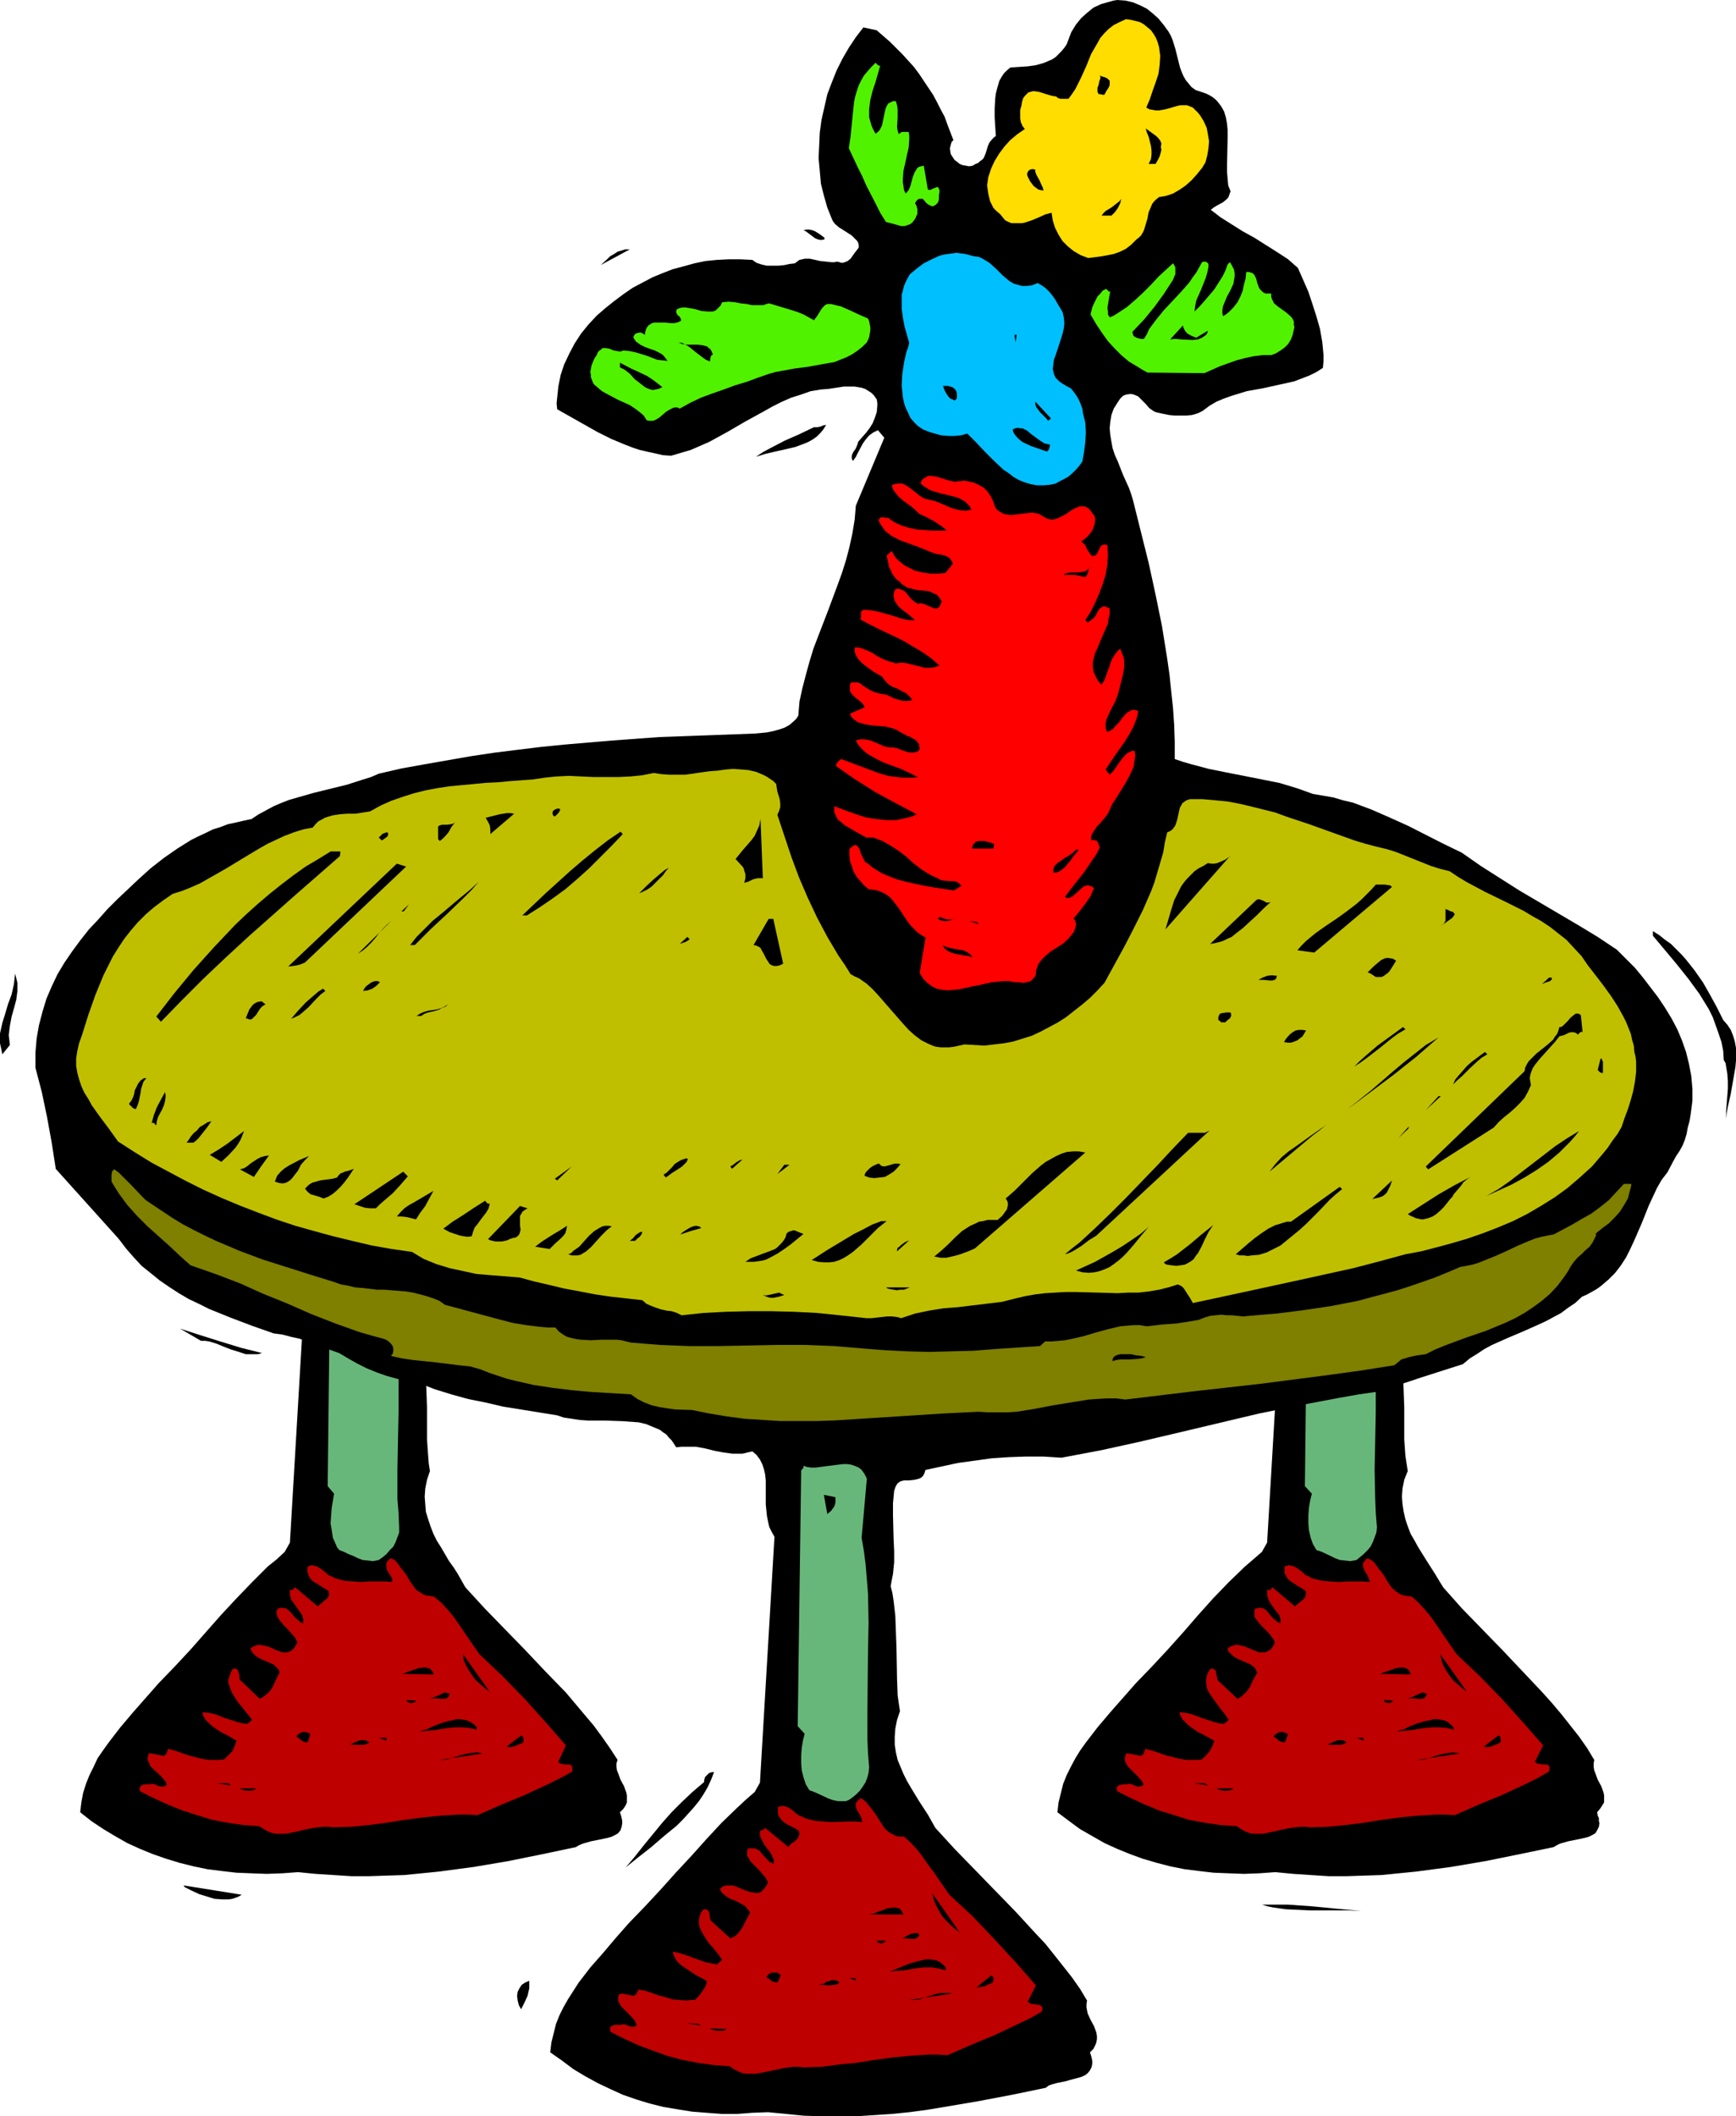 <?xml version="1.0" encoding="UTF-8" standalone="no"?>
<svg
   version="1.0"
   width="127.754mm"
   height="155.668mm"
   id="svg153"
   sodipodi:docname="Table 22.wmf"
   xmlns:inkscape="http://www.inkscape.org/namespaces/inkscape"
   xmlns:sodipodi="http://sodipodi.sourceforge.net/DTD/sodipodi-0.dtd"
   xmlns="http://www.w3.org/2000/svg"
   xmlns:svg="http://www.w3.org/2000/svg">
  <sodipodi:namedview
     id="namedview153"
     pagecolor="#ffffff"
     bordercolor="#000000"
     borderopacity="0.25"
     inkscape:showpageshadow="2"
     inkscape:pageopacity="0.0"
     inkscape:pagecheckerboard="0"
     inkscape:deskcolor="#d1d1d1"
     inkscape:document-units="mm" />
  <defs
     id="defs1">
    <pattern
       id="WMFhbasepattern"
       patternUnits="userSpaceOnUse"
       width="6"
       height="6"
       x="0"
       y="0" />
  </defs>
  <path
     style="fill:#000000;fill-opacity:1;fill-rule:evenodd;stroke:none"
     d="m 355.188,334.332 36.359,-0.323 -0.485,1.454 -0.323,1.778 -0.323,1.778 v 1.778 l -0.323,3.555 v 1.778 l -0.162,1.616 -0.485,3.393 v 3.393 l 0.323,6.625 v 3.232 3.232 l -0.323,3.232 -0.162,1.616 -0.485,1.616 0.485,2.101 0.485,1.939 0.485,4.363 0.162,4.363 0.162,4.525 v 8.888 l 0.323,4.525 0.323,2.101 0.323,2.101 -0.97,2.424 -0.485,2.424 -0.162,2.262 0.162,2.101 0.323,2.101 0.485,2.101 0.646,1.939 0.808,2.101 1.131,1.939 0.97,1.778 2.424,3.878 1.131,1.778 1.131,1.778 2.262,3.717 5.171,5.817 5.656,5.817 5.656,5.817 5.656,5.979 5.494,5.817 2.747,3.07 2.586,3.07 2.424,3.07 2.424,3.07 2.262,3.232 1.939,3.232 -0.162,0.97 v 0.97 l 0.162,0.97 0.323,0.808 0.646,1.778 0.97,1.778 0.646,1.778 0.162,0.808 v 0.97 0.97 l -0.485,0.808 -0.646,0.97 -0.808,0.97 0.162,0.97 0.323,0.646 v 0.808 l 0.162,0.646 -0.162,0.97 -0.485,0.97 -0.485,0.808 -0.808,0.485 -0.97,0.485 -1.131,0.323 -2.262,0.485 -2.424,0.485 -1.131,0.323 -1.131,0.323 -0.97,0.485 -0.808,0.485 -9.373,1.939 -9.534,1.939 -9.534,1.616 -4.848,0.646 -4.848,0.646 -4.848,0.485 -4.848,0.485 -4.848,0.162 -5.009,0.162 h -4.848 l -5.009,-0.323 -4.848,-0.323 -5.009,-0.485 -4.363,0.323 -4.363,0.162 -4.363,-0.162 -4.04,-0.162 -4.201,-0.485 -3.878,-0.485 -4.04,-0.808 -3.717,-0.97 -3.878,-1.131 -3.555,-1.293 -3.555,-1.454 -3.555,-1.616 -3.394,-1.939 -3.394,-1.939 -3.07,-2.262 -3.232,-2.424 0.323,-2.747 0.646,-2.585 0.646,-2.585 0.97,-2.424 1.131,-2.262 1.293,-2.424 1.293,-2.101 1.616,-2.262 3.232,-4.201 3.555,-4.201 7.11,-8.08 4.525,-4.686 4.363,-4.686 4.202,-4.686 4.201,-4.848 4.201,-4.686 4.363,-4.525 4.525,-4.363 2.262,-1.939 2.424,-2.101 1.454,-2.585 4.04,-68.515 -0.808,-1.131 -0.485,-1.454 -0.162,-1.454 -0.162,-1.778 0.162,-1.778 0.162,-1.939 0.485,-3.878 0.485,-3.878 0.323,-1.778 v -1.778 -1.454 l -0.162,-1.454 -0.485,-1.293 z"
     id="path1" />
  <path
     style="fill:#68b77a;fill-opacity:1;fill-rule:evenodd;stroke:none"
     d="m 380.881,360.833 0.646,3.717 0.323,3.878 0.323,3.878 0.323,4.04 0.162,7.918 v 8.241 l -0.162,8.08 -0.162,8.08 0.162,8.08 0.162,3.878 0.323,4.04 -0.162,1.454 -0.485,1.293 -0.485,1.293 -0.646,1.293 -0.808,0.97 -1.131,1.131 -0.97,0.808 -0.97,0.808 -1.778,0.323 -1.454,-0.162 -1.454,-0.162 -1.293,-0.485 -1.293,-0.646 -2.424,-1.131 -1.454,-0.485 -0.485,-0.808 -0.485,-0.808 -0.646,-1.778 -0.485,-2.101 -0.162,-1.939 v -2.262 l 0.162,-2.101 0.323,-1.939 0.485,-1.939 -1.939,-2.101 0.808,-71.1 0.646,-0.646 0.162,-0.323 -0.162,-0.323 1.131,0.323 h 1.131 1.293 1.131 l 2.586,-0.323 2.586,-0.485 h 1.293 1.131 1.131 l 1.131,0.323 0.97,0.646 0.808,0.646 0.808,1.131 0.646,1.293 z"
     id="path2" />
  <path
     style="fill:#000000;fill-opacity:1;fill-rule:evenodd;stroke:none"
     d="m 373.448,349.36 v 0.808 l -0.162,0.646 v 0.646 l -0.323,0.646 -0.646,0.97 -0.97,0.97 -1.131,-5.333 z"
     id="path3" />
  <path
     style="fill:#bf0000;fill-opacity:1;fill-rule:evenodd;stroke:none"
     d="m 392.678,443.891 1.939,1.778 1.778,1.939 1.616,1.939 1.454,2.101 2.747,4.04 1.454,2.101 1.454,2.101 6.464,6.14 6.141,6.302 5.817,6.464 5.656,6.464 -2.262,4.525 0.485,0.485 0.808,0.162 1.454,0.162 h 0.646 l 0.485,0.323 0.162,0.323 v 0.323 0.323 l -0.162,0.646 -3.07,1.778 -3.232,1.616 -6.625,3.07 -6.625,2.747 -6.625,2.909 -2.586,-0.162 h -2.586 l -5.171,0.323 -5.009,0.485 -4.848,0.646 -5.009,0.808 -5.009,0.646 -5.009,0.485 -5.009,0.162 -1.293,-0.162 h -1.454 l -2.586,0.323 -2.586,0.485 -2.747,0.646 -2.424,0.485 h -1.293 -1.293 l -1.131,-0.162 -1.293,-0.485 -1.131,-0.646 -1.131,-0.808 -2.424,-0.162 -2.262,-0.162 -4.363,-0.646 -4.363,-0.808 -4.04,-1.293 -4.201,-1.293 -3.878,-1.616 -3.878,-1.778 -3.878,-1.939 -0.162,-0.646 v -0.485 l 0.323,-0.323 0.485,-0.323 h 0.485 l 0.485,-0.162 h 1.131 l 0.646,-0.162 0.646,0.162 1.131,0.485 0.485,0.162 h 0.485 l 0.646,-0.162 0.485,-0.323 -0.162,-0.646 -0.323,-0.485 -0.97,-1.131 -1.939,-1.939 -0.97,-0.97 -0.646,-1.131 -0.162,-0.646 v -0.485 l 0.162,-0.646 0.162,-0.646 h 0.808 l 0.808,0.162 0.808,0.162 0.808,0.162 0.646,0.162 0.646,-0.162 0.323,-0.323 0.162,-0.323 0.162,-0.485 0.162,-0.646 1.939,0.485 1.939,0.646 1.778,0.646 1.939,0.485 1.939,0.485 1.939,0.323 h 2.101 1.131 l 1.131,-0.162 1.131,-1.131 0.97,-1.131 0.808,-1.454 0.485,-1.454 -1.454,-0.808 -1.454,-0.808 -1.616,-0.808 -1.454,-0.97 -1.293,-0.97 -1.131,-1.131 -0.485,-0.485 -0.323,-0.646 -0.323,-0.646 -0.162,-0.646 1.616,0.162 1.616,0.323 3.07,1.131 2.909,0.97 1.616,0.485 1.616,0.162 1.293,-1.131 -1.131,-1.616 -1.293,-1.616 -1.293,-1.778 -1.293,-1.778 -0.485,-0.808 -0.485,-0.808 -0.162,-0.97 -0.162,-0.808 v -0.97 l 0.162,-0.97 0.323,-0.97 0.646,-0.97 0.323,-0.162 h 0.485 l 0.162,0.162 0.323,0.162 0.323,0.323 v 0.646 l 0.162,0.485 0.162,0.808 0.162,0.646 0.323,0.323 5.171,4.848 1.131,-0.646 0.808,-0.808 0.808,-0.808 0.646,-0.97 0.97,-2.101 1.131,-1.939 -0.323,-0.808 -0.323,-0.485 -1.131,-0.97 -1.131,-0.485 -2.586,-1.131 -1.131,-0.646 -0.97,-0.97 -0.485,-0.485 -0.162,-0.808 0.808,-0.485 0.808,-0.323 0.97,-0.162 0.808,0.162 0.97,0.162 0.808,0.323 1.939,0.808 1.616,0.646 h 0.97 0.808 l 0.646,-0.323 0.808,-0.485 0.646,-0.808 0.323,-0.646 0.162,-0.485 -0.162,-0.646 -0.485,-0.646 -0.808,-1.131 -2.262,-2.262 -0.97,-1.131 -0.808,-1.131 -0.162,-0.485 v -0.646 -0.646 l 0.162,-0.646 0.646,-0.162 0.646,-0.162 0.485,0.162 h 0.485 l 0.97,0.646 0.646,0.808 0.646,0.808 0.808,0.808 0.808,0.646 0.485,0.323 0.485,0.162 v -0.646 -0.485 l -0.323,-1.131 -0.808,-0.97 -0.808,-1.131 -0.808,-1.131 -0.646,-1.131 -0.162,-0.646 -0.162,-0.646 v -0.646 -0.808 l 0.485,0.162 0.485,-0.162 0.485,-0.646 6.302,5.333 0.485,-0.485 0.646,-0.485 1.131,-0.97 0.485,-0.485 0.162,-0.485 0.162,-0.808 -0.162,-0.646 -0.97,-0.646 -1.131,-0.646 -0.97,-0.646 -0.97,-0.646 -0.97,-0.808 -0.485,-0.97 -0.323,-0.485 v -0.646 -0.646 -0.646 l 0.646,-0.162 0.485,-0.162 0.97,0.162 0.808,0.323 0.808,0.485 1.454,1.131 0.646,0.646 0.808,0.323 0.808,0.485 1.131,0.323 2.101,0.485 2.101,0.162 2.424,0.162 2.262,-0.162 h 4.201 l 2.101,0.162 -0.323,-0.97 -0.323,-0.808 -0.485,-0.808 -0.485,-0.808 -0.323,-0.97 v -0.808 l 0.162,-0.323 0.323,-0.323 0.323,-0.485 0.485,-0.323 0.97,0.485 0.808,0.646 1.293,1.778 1.293,1.616 1.131,1.939 1.131,1.616 0.808,0.808 0.646,0.485 0.97,0.646 0.97,0.323 0.97,0.162 z"
     id="path4" />
  <path
     style="fill:#000000;fill-opacity:1;fill-rule:evenodd;stroke:none"
     d="m 408.029,470.392 -1.293,-0.97 -1.293,-1.131 -1.293,-1.131 -0.97,-1.293 -0.97,-1.454 -0.808,-1.454 -0.485,-1.454 -0.323,-1.616 z"
     id="path5" />
  <path
     style="fill:#000000;fill-opacity:1;fill-rule:evenodd;stroke:none"
     d="m 392.355,465.544 -9.049,-0.162 h 0.485 l 0.485,-0.162 1.293,-0.485 1.454,-0.485 1.293,-0.485 1.454,-0.162 h 0.646 l 0.485,0.162 0.485,0.162 0.485,0.485 0.323,0.485 z"
     id="path6" />
  <path
     style="fill:#000000;fill-opacity:1;fill-rule:evenodd;stroke:none"
     d="m 396.879,470.877 -0.162,0.485 -0.162,0.323 -0.485,0.485 -0.646,0.162 h -0.808 l -1.616,-0.162 h -0.808 l -0.646,0.162 0.485,-0.323 0.646,-0.162 1.454,-0.646 0.646,-0.323 0.808,-0.323 0.646,0.162 z"
     id="path7" />
  <path
     style="fill:#000000;fill-opacity:1;fill-rule:evenodd;stroke:none"
     d="m 387.507,472.816 -0.323,0.323 -0.162,0.162 -0.485,0.162 h -0.323 -0.323 l -0.485,-0.162 -0.323,-0.162 -0.162,-0.485 z"
     id="path8" />
  <path
     style="fill:#000000;fill-opacity:1;fill-rule:evenodd;stroke:none"
     d="m 404.313,480.249 v 0.646 l -1.939,-0.485 -1.939,-0.162 h -1.939 l -2.101,0.162 -4.04,0.646 -1.939,0.162 -1.939,0.162 0.808,-0.323 0.97,-0.162 1.939,-0.97 2.101,-0.808 2.262,-0.646 1.131,-0.162 0.97,-0.323 h 1.131 l 0.97,0.162 0.97,0.162 0.97,0.485 0.808,0.646 z"
     id="path9" />
  <path
     style="fill:#000000;fill-opacity:1;fill-rule:evenodd;stroke:none"
     d="m 358.258,482.188 -0.808,2.101 -0.485,0.162 -0.485,-0.162 -0.485,-0.162 -0.323,-0.162 -0.646,-0.646 -0.808,-0.485 0.323,-0.485 0.485,-0.323 0.485,-0.323 0.646,-0.162 h 0.485 l 0.646,0.162 0.485,0.162 z"
     id="path10" />
  <path
     style="fill:#000000;fill-opacity:1;fill-rule:evenodd;stroke:none"
     d="m 417.402,484.45 -1.131,0.485 -1.131,0.485 -1.131,0.323 h -0.646 l -0.646,-0.162 4.04,-3.07 0.323,0.162 0.162,0.162 0.162,0.485 z"
     id="path11" />
  <path
     style="fill:#000000;fill-opacity:1;fill-rule:evenodd;stroke:none"
     d="m 379.265,483.965 -1.939,-0.808 h 1.939 z"
     id="path12" />
  <path
     style="fill:#000000;fill-opacity:1;fill-rule:evenodd;stroke:none"
     d="m 374.579,484.45 -0.646,0.323 -0.808,0.323 h -1.778 -0.808 -0.808 l -0.646,-0.162 -0.485,0.162 0.646,-0.162 0.97,-0.323 0.646,-0.323 0.808,-0.323 0.808,-0.162 h 0.646 l 0.808,0.162 z"
     id="path13" />
  <path
     style="fill:#000000;fill-opacity:1;fill-rule:evenodd;stroke:none"
     d="m 394.132,489.298 h 1.454 l 1.293,-0.323 1.454,-0.485 1.454,-0.485 1.454,-0.323 1.454,-0.323 1.616,-0.162 0.808,0.162 0.97,0.162 z"
     id="path14" />
  <path
     style="fill:#000000;fill-opacity:1;fill-rule:evenodd;stroke:none"
     d="m 335.958,496.408 -3.878,-0.646 h 3.07 z"
     id="path15" />
  <path
     style="fill:#000000;fill-opacity:1;fill-rule:evenodd;stroke:none"
     d="m 343.068,497.216 -0.323,0.323 -0.485,0.162 -0.646,0.162 h -1.293 l -0.808,-0.162 -0.646,-0.162 -0.485,-0.323 z"
     id="path16" />
  <path
     style="fill:#000000;fill-opacity:1;fill-rule:evenodd;stroke:none"
     d="m 378.619,531.312 -3.555,-0.162 h -7.11 -3.555 l -3.394,-0.162 -3.394,-0.162 -3.394,-0.485 -1.616,-0.323 -1.616,-0.485 h 3.555 3.555 l 6.949,0.485 3.394,0.323 3.232,0.323 z"
     id="path17" />
  <path
     style="fill:#000000;fill-opacity:1;fill-rule:evenodd;stroke:none"
     d="m 83.383,334.332 36.359,-0.323 -0.485,1.454 -0.323,1.778 -0.162,1.778 -0.162,1.778 -0.162,1.778 v 1.778 l -0.162,1.778 -0.162,1.616 -0.323,3.393 -0.162,3.393 0.323,6.625 v 3.232 3.232 l -0.323,3.232 -0.162,1.616 -0.485,1.616 0.646,2.101 0.323,1.939 0.485,4.363 0.162,4.363 0.162,4.525 v 8.888 l 0.323,4.525 0.162,2.101 0.323,2.101 -0.808,2.424 -0.485,2.424 -0.162,2.262 0.162,2.101 0.162,2.101 0.646,2.101 0.646,1.939 0.808,2.101 0.97,1.939 1.131,1.778 2.262,3.878 1.293,1.778 1.131,1.778 2.101,3.717 5.333,5.817 5.656,5.817 5.656,5.817 5.656,5.979 5.656,5.817 2.586,3.07 2.586,3.07 2.586,3.07 2.262,3.07 2.262,3.232 2.101,3.232 -0.323,0.97 v 0.97 l 0.162,0.97 0.323,0.808 0.646,1.778 0.97,1.778 0.646,1.778 0.162,0.808 v 0.97 0.97 l -0.323,0.808 -0.646,0.97 -0.97,0.97 0.323,0.97 0.162,0.646 0.162,0.808 v 0.646 l -0.162,0.97 -0.323,0.97 -0.646,0.808 -0.808,0.485 -0.97,0.485 -1.131,0.323 -2.262,0.485 -2.424,0.485 -1.131,0.323 -1.131,0.323 -1.131,0.485 -0.808,0.485 -9.211,1.939 -9.534,1.939 -9.534,1.616 -4.848,0.646 -4.848,0.646 -4.848,0.485 -4.848,0.485 -5.009,0.162 -4.848,0.162 h -4.848 l -5.009,-0.323 -5.009,-0.323 -4.848,-0.485 -4.363,0.323 -4.363,0.162 -4.363,-0.162 -4.04,-0.162 -4.201,-0.485 -3.878,-0.485 -3.878,-0.808 -3.878,-0.97 -3.717,-1.131 -3.717,-1.293 -3.555,-1.454 -3.555,-1.616 -3.394,-1.939 -3.232,-1.939 -3.394,-2.262 -3.07,-2.424 0.323,-2.747 0.485,-2.585 0.808,-2.585 0.97,-2.424 1.131,-2.262 1.131,-2.424 1.454,-2.101 1.616,-2.262 3.232,-4.201 3.555,-4.201 3.555,-4.04 3.555,-4.04 4.525,-4.686 4.363,-4.686 8.403,-9.534 4.363,-4.686 4.363,-4.525 4.363,-4.363 2.424,-1.939 2.262,-2.101 1.454,-2.585 4.04,-68.515 -0.646,-1.131 -0.485,-1.454 -0.323,-1.454 v -1.778 -1.778 l 0.162,-1.939 0.485,-3.878 0.485,-3.878 0.162,-1.778 0.162,-1.778 v -1.454 l -0.323,-1.454 -0.323,-1.293 z"
     id="path18" />
  <path
     style="fill:#68b77a;fill-opacity:1;fill-rule:evenodd;stroke:none"
     d="m 108.916,360.833 0.646,3.717 0.485,3.878 0.323,3.878 0.323,4.04 0.162,7.918 v 8.241 l -0.323,16.159 v 8.08 l 0.323,3.878 0.162,4.04 v 1.454 l -0.485,1.293 -0.485,1.293 -0.646,1.293 -0.97,0.97 -0.97,1.131 -0.97,0.808 -1.131,0.808 -1.616,0.323 -1.454,-0.162 -1.454,-0.162 -1.293,-0.485 -1.293,-0.646 -1.293,-0.485 -1.293,-0.646 -1.293,-0.485 -0.646,-0.808 -0.323,-0.808 -0.808,-1.778 -0.323,-2.101 -0.323,-1.939 0.162,-2.262 0.162,-2.101 0.323,-1.939 0.323,-1.939 -1.778,-2.101 0.808,-71.1 0.646,-0.646 0.162,-0.323 v -0.323 l 0.97,0.323 h 1.131 1.293 1.131 l 2.586,-0.323 2.586,-0.485 h 1.293 1.131 1.131 l 1.131,0.323 0.97,0.646 0.808,0.646 0.808,1.131 0.646,1.293 z"
     id="path19" />
  <path
     style="fill:#000000;fill-opacity:1;fill-rule:evenodd;stroke:none"
     d="m 101.482,349.36 0.162,0.808 v 0.646 l -0.162,0.646 -0.323,0.646 -0.323,0.485 -0.485,0.485 -0.97,0.97 -1.131,-5.333 z"
     id="path20" />
  <path
     style="fill:#bf0000;fill-opacity:1;fill-rule:evenodd;stroke:none"
     d="m 120.712,443.891 2.101,1.778 1.778,1.939 1.616,1.939 1.454,2.101 2.747,4.04 2.909,4.201 3.232,3.07 3.232,3.07 6.141,6.302 5.817,6.464 5.656,6.464 -2.101,4.525 0.162,0.323 0.323,0.162 0.646,0.162 0.646,0.162 h 0.808 0.646 l 0.485,0.323 0.162,0.323 v 0.323 0.323 0.646 l -3.232,1.778 -3.232,1.616 -6.625,3.07 -6.625,2.747 -6.625,2.909 -2.586,-0.162 h -2.586 l -5.171,0.323 -4.848,0.485 -5.009,0.646 -5.009,0.808 -4.848,0.646 -5.009,0.485 -5.171,0.162 -1.293,-0.162 h -1.454 l -2.586,0.323 -2.586,0.485 -2.586,0.646 -2.586,0.485 H 78.212 76.92 l -1.131,-0.162 -1.293,-0.485 -1.131,-0.646 -1.293,-0.808 -4.525,-0.323 -4.363,-0.646 -4.201,-0.808 -4.201,-1.293 -4.04,-1.293 -4.04,-1.616 -3.878,-1.778 -3.878,-1.939 -0.162,-0.646 0.162,-0.485 0.162,-0.323 0.485,-0.323 0.97,-0.162 h 1.131 l 0.646,-0.162 0.646,0.162 1.131,0.485 0.646,0.162 h 0.485 l 0.646,-0.162 0.485,-0.323 -0.162,-0.646 -0.323,-0.485 -0.97,-1.131 -0.97,-0.97 -1.131,-0.97 -0.97,-0.97 -0.485,-1.131 -0.323,-0.646 v -0.485 l 0.162,-0.646 0.162,-0.646 h 0.808 l 0.808,0.162 0.808,0.162 0.808,0.162 0.808,0.162 0.485,-0.162 0.323,-0.323 0.162,-0.323 0.162,-0.485 0.162,-0.646 1.939,0.485 1.778,0.646 1.939,0.646 1.778,0.485 1.939,0.485 1.939,0.323 h 2.101 1.131 l 1.131,-0.162 1.131,-1.131 1.131,-1.131 0.646,-1.454 0.485,-1.454 -1.293,-0.808 -1.454,-0.808 -1.616,-0.808 -1.454,-0.97 -1.293,-0.97 -1.131,-1.131 -0.485,-0.485 -0.323,-0.646 -0.323,-0.646 v -0.646 l 1.616,0.162 1.616,0.323 2.909,1.131 3.07,0.97 1.616,0.485 1.616,0.162 1.293,-1.131 -1.293,-1.616 -1.293,-1.616 -1.454,-1.778 -1.131,-1.778 -0.485,-0.808 -0.323,-0.808 -0.323,-0.97 -0.323,-0.808 v -0.97 l 0.323,-0.97 0.323,-0.97 0.485,-0.97 0.485,-0.162 h 0.323 l 0.323,0.162 0.323,0.162 0.162,0.323 0.162,0.646 0.162,0.485 v 0.808 l 0.162,0.646 0.485,0.323 5.009,4.848 1.131,-0.646 0.97,-0.808 0.808,-0.808 0.646,-0.97 0.97,-2.101 0.485,-0.97 0.485,-0.97 -0.162,-0.808 -0.485,-0.485 -0.485,-0.485 -0.485,-0.485 -1.131,-0.485 -2.586,-1.131 -1.131,-0.646 -0.485,-0.485 -0.485,-0.485 -0.323,-0.485 -0.323,-0.808 0.808,-0.485 0.808,-0.323 0.808,-0.162 0.97,0.162 0.97,0.162 0.97,0.323 1.778,0.808 1.778,0.646 h 0.808 0.646 l 0.808,-0.323 0.646,-0.485 0.646,-0.808 0.323,-0.646 0.323,-0.485 -0.323,-0.646 -0.323,-0.646 -0.97,-1.131 -0.97,-1.131 -1.131,-1.131 -0.97,-1.131 -0.808,-1.131 -0.162,-0.485 -0.162,-0.646 v -0.646 l 0.323,-0.646 0.485,-0.162 0.646,-0.162 0.485,0.162 h 0.646 l 0.808,0.646 0.808,0.808 0.646,0.808 0.808,0.808 0.808,0.646 0.323,0.323 0.646,0.162 v -0.646 -0.485 l -0.323,-1.131 -0.646,-0.97 -0.808,-1.131 -0.808,-1.131 -0.808,-1.131 -0.162,-0.646 -0.162,-0.646 v -0.646 -0.808 l 0.485,0.162 0.323,-0.162 0.646,-0.646 6.302,5.333 0.485,-0.485 0.646,-0.485 0.485,-0.485 0.646,-0.485 0.485,-0.485 0.323,-0.485 v -0.808 -0.323 l -0.162,-0.323 -2.101,-1.293 -0.97,-0.646 -1.131,-0.646 -0.808,-0.808 -0.485,-0.97 -0.162,-0.485 -0.162,-0.646 v -0.646 l 0.162,-0.646 0.646,-0.162 0.323,-0.162 0.97,0.162 0.808,0.323 0.808,0.485 1.454,1.131 0.646,0.646 0.808,0.323 0.97,0.485 0.97,0.323 1.939,0.485 2.262,0.162 2.262,0.162 2.262,-0.162 h 4.363 l 1.939,0.162 v -0.97 l -0.485,-0.808 -0.97,-1.616 -0.162,-0.97 v -0.808 l 0.162,-0.323 0.162,-0.323 0.485,-0.485 0.485,-0.323 0.97,0.485 0.646,0.646 1.293,1.778 1.293,1.616 1.131,1.939 1.131,1.616 0.646,0.808 0.808,0.485 0.97,0.646 0.808,0.323 1.131,0.162 z"
     id="path21" />
  <path
     style="fill:#000000;fill-opacity:1;fill-rule:evenodd;stroke:none"
     d="m 136.225,470.392 -1.293,-0.97 -1.293,-1.131 -1.293,-1.131 -0.97,-1.293 -0.97,-1.454 -0.808,-1.454 -0.646,-1.454 -0.162,-1.616 z"
     id="path22" />
  <path
     style="fill:#000000;fill-opacity:1;fill-rule:evenodd;stroke:none"
     d="m 120.712,465.544 -9.373,-0.162 h 0.323 0.162 l 0.646,-0.162 1.131,-0.485 1.454,-0.485 1.454,-0.485 1.454,-0.162 h 0.485 l 0.646,0.162 0.485,0.162 0.485,0.485 0.323,0.485 z"
     id="path23" />
  <path
     style="fill:#000000;fill-opacity:1;fill-rule:evenodd;stroke:none"
     d="m 125.075,470.877 -0.162,0.485 -0.162,0.323 -0.485,0.485 -0.646,0.162 h -0.646 l -1.616,-0.162 h -0.808 l -0.808,0.162 0.485,-0.323 0.646,-0.162 1.454,-0.646 0.646,-0.323 0.646,-0.323 0.808,0.162 z"
     id="path24" />
  <path
     style="fill:#000000;fill-opacity:1;fill-rule:evenodd;stroke:none"
     d="m 115.703,472.816 -0.162,0.323 -0.323,0.162 -0.485,0.162 h -0.323 -0.485 l -0.323,-0.162 -0.323,-0.162 -0.162,-0.485 z"
     id="path25" />
  <path
     style="fill:#000000;fill-opacity:1;fill-rule:evenodd;stroke:none"
     d="m 132.67,480.249 -0.162,0.646 -1.939,-0.485 -1.939,-0.162 h -1.939 l -2.101,0.162 -1.939,0.323 -1.939,0.323 -1.939,0.162 -2.101,0.162 0.97,-0.323 0.808,-0.162 2.101,-0.97 2.101,-0.808 2.101,-0.646 1.131,-0.162 0.97,-0.323 h 1.131 l 0.97,0.162 0.97,0.162 0.97,0.485 0.97,0.646 z"
     id="path26" />
  <path
     style="fill:#000000;fill-opacity:1;fill-rule:evenodd;stroke:none"
     d="m 86.292,482.188 -0.646,2.101 -0.485,0.162 -0.485,-0.162 -0.808,-0.323 -0.646,-0.646 -0.808,-0.485 0.323,-0.485 0.485,-0.323 0.485,-0.323 0.646,-0.162 h 0.485 l 0.646,0.162 0.485,0.162 z"
     id="path27" />
  <path
     style="fill:#000000;fill-opacity:1;fill-rule:evenodd;stroke:none"
     d="m 145.598,484.45 -1.131,0.485 -1.131,0.485 -1.131,0.323 h -0.646 l -0.646,-0.162 4.04,-3.07 0.323,0.162 0.162,0.162 0.162,0.485 z"
     id="path28" />
  <path
     style="fill:#000000;fill-opacity:1;fill-rule:evenodd;stroke:none"
     d="m 107.461,483.965 -2.101,-0.808 h 2.101 z"
     id="path29" />
  <path
     style="fill:#000000;fill-opacity:1;fill-rule:evenodd;stroke:none"
     d="m 102.775,484.45 -0.646,0.323 -0.808,0.323 h -1.616 -0.808 -0.808 l -0.646,-0.162 -0.646,0.162 0.808,-0.162 0.646,-0.323 0.808,-0.323 0.646,-0.323 0.808,-0.162 h 0.808 l 0.646,0.162 z"
     id="path30" />
  <path
     style="fill:#000000;fill-opacity:1;fill-rule:evenodd;stroke:none"
     d="m 122.328,489.298 h 1.454 l 1.293,-0.323 1.454,-0.485 1.454,-0.485 1.454,-0.323 1.616,-0.323 1.616,-0.162 0.808,0.162 0.808,0.162 z"
     id="path31" />
  <path
     style="fill:#000000;fill-opacity:1;fill-rule:evenodd;stroke:none"
     d="m 64.154,496.408 -3.878,-0.646 h 3.232 z"
     id="path32" />
  <path
     style="fill:#000000;fill-opacity:1;fill-rule:evenodd;stroke:none"
     d="m 71.264,497.216 -0.323,0.323 -0.485,0.162 -0.646,0.162 h -1.293 l -0.646,-0.162 -0.646,-0.162 -0.485,-0.323 z"
     id="path33" />
  <path
     style="fill:#000000;fill-opacity:1;fill-rule:evenodd;stroke:none"
     d="m 324.969,8.726 0.646,1.131 0.485,1.131 0.808,2.585 0.646,2.585 0.646,2.585 0.485,1.293 0.485,1.131 0.646,1.131 0.808,0.97 0.808,0.97 1.131,0.808 1.454,0.485 1.454,0.485 0.97,0.485 0.808,0.485 0.808,0.646 0.485,0.485 1.131,1.454 0.808,1.454 0.485,1.616 0.323,1.778 0.162,1.778 v 1.939 l -0.162,7.756 v 1.939 l 0.162,1.939 0.162,1.778 0.646,1.616 -0.162,0.485 -0.162,0.485 -0.323,0.808 -0.646,0.646 -0.808,0.646 -1.778,0.97 -0.808,0.485 -0.808,0.646 2.747,2.101 3.07,1.939 3.07,1.939 3.232,1.778 3.07,1.939 3.07,1.939 3.232,2.101 2.747,2.424 2.909,6.625 1.131,3.393 1.131,3.555 0.97,3.393 0.646,3.717 0.323,3.393 v 1.939 l -0.162,1.778 -1.778,1.131 -1.939,0.97 -2.101,0.808 -2.101,0.808 -2.101,0.485 -2.262,0.485 -4.363,0.97 -4.525,0.808 -2.101,0.646 -2.101,0.646 -2.262,0.808 -1.939,0.808 -1.939,1.131 -1.939,1.454 -1.293,0.646 -1.616,0.485 -1.616,0.162 h -1.616 -1.616 l -1.616,-0.162 -1.616,-0.323 -1.454,-0.323 -0.646,-0.162 -0.646,-0.323 -1.131,-0.808 -0.97,-1.131 -0.97,-0.97 -1.131,-1.131 -1.131,-0.485 -0.646,-0.162 h -0.646 l -0.97,0.162 -0.808,0.323 -0.808,0.808 -0.646,0.97 -1.131,1.778 -0.646,1.778 -0.323,1.939 -0.162,1.778 0.162,1.778 0.323,1.939 0.323,1.778 0.646,1.939 0.808,1.778 1.454,3.717 1.616,3.555 0.646,1.778 0.485,1.616 4.363,17.452 1.939,8.888 1.778,8.726 1.454,9.049 0.646,4.525 0.485,4.686 0.485,4.525 0.323,4.686 0.162,4.686 v 4.848 l 2.424,0.808 2.262,0.646 4.848,1.293 4.848,0.97 9.857,1.939 4.848,0.97 4.848,1.454 2.262,0.808 2.262,0.808 2.909,0.485 2.747,0.485 2.747,0.808 2.747,0.646 2.586,0.97 2.586,0.97 5.171,2.262 5.009,2.262 9.857,5.009 5.009,2.424 5.333,3.717 5.333,3.393 5.333,3.393 10.989,6.464 5.494,3.232 5.333,3.232 5.333,3.555 2.424,2.424 2.586,2.585 2.262,2.747 2.101,2.747 2.101,2.747 1.939,2.909 1.778,2.909 1.616,3.07 1.293,3.07 1.131,3.232 0.808,3.232 0.646,3.393 0.323,3.555 v 3.393 l -0.485,3.717 -0.323,1.939 -0.485,1.778 -0.323,1.778 -0.485,1.616 -0.646,1.616 -0.808,1.454 -0.97,1.454 -0.808,1.454 -1.616,3.07 -1.616,2.101 -1.293,2.262 -1.131,2.424 -1.131,2.424 -1.939,4.848 -2.101,4.848 -1.131,2.424 -1.131,2.262 -1.454,2.262 -1.616,2.101 -1.939,1.939 -2.101,1.778 -1.131,0.808 -2.586,1.454 -1.454,0.646 -1.939,1.778 -1.939,1.293 -1.939,1.454 -2.101,1.131 -2.101,1.131 -2.101,0.97 -4.363,1.939 -4.201,1.778 -4.363,1.939 -2.101,1.131 -1.939,1.293 -2.101,1.293 -1.939,1.616 -11.635,3.717 -11.635,3.878 -5.656,0.808 -5.494,0.97 -11.15,2.101 -11.15,2.262 -21.815,5.171 -10.989,2.585 -10.989,2.424 -11.15,2.101 -5.009,-0.323 h -4.848 l -4.686,0.162 -4.848,0.323 -4.686,0.646 -4.686,0.646 -4.525,0.97 -4.525,0.97 -0.323,0.97 -0.323,0.646 -0.485,0.485 -0.646,0.323 -0.646,0.162 -0.646,0.162 -1.454,0.162 h -1.454 l -0.646,0.162 -0.485,0.162 -0.646,0.485 -0.323,0.485 -0.323,0.646 -0.323,0.97 -0.323,3.393 v 3.393 l 0.162,6.464 0.162,3.393 v 3.232 l -0.323,3.232 -0.323,1.616 -0.323,1.778 0.485,1.939 0.323,2.101 0.485,4.201 0.162,4.525 0.162,4.363 0.162,8.888 0.162,4.363 0.323,2.262 0.323,2.101 -0.808,2.424 -0.485,2.424 -0.162,2.262 v 2.262 l 0.323,2.101 0.485,2.101 0.808,1.939 0.808,1.939 0.97,1.939 1.131,1.939 2.262,3.717 2.424,3.717 2.101,3.717 5.333,5.817 5.656,5.817 5.656,5.817 5.656,5.817 5.494,5.979 2.747,2.909 2.586,3.232 2.424,3.07 2.424,3.07 2.262,3.232 1.939,3.232 -0.162,0.97 v 0.97 l 0.162,0.808 0.162,0.808 0.808,1.778 0.97,1.778 0.646,1.778 0.162,0.97 v 0.808 l -0.162,0.97 -0.323,0.808 -0.485,0.97 -0.97,0.97 0.323,0.97 0.162,0.646 0.162,0.808 v 0.646 l -0.162,0.97 -0.485,0.97 -0.646,0.808 -0.646,0.485 -0.97,0.485 -1.131,0.323 -2.424,0.646 -0.485,0.162 -0.646,0.162 -2.424,0.485 -1.131,0.323 -0.97,0.323 -0.808,0.646 -9.373,1.939 -9.373,1.778 -9.534,1.616 -4.848,0.808 -4.848,0.646 -4.848,0.485 -4.848,0.323 -5.009,0.323 h -4.848 -5.009 l -4.848,-0.162 -4.848,-0.485 -5.009,-0.485 -4.363,0.162 -4.363,0.323 h -4.201 l -4.201,-0.323 -4.04,-0.323 -4.04,-0.646 -3.878,-0.646 -3.878,-0.97 -3.717,-1.131 -3.717,-1.293 -3.555,-1.616 -3.394,-1.616 -3.555,-1.939 -3.232,-1.939 -3.232,-2.424 -3.232,-2.262 0.323,-2.747 0.646,-2.585 0.646,-2.585 0.97,-2.424 1.131,-2.262 1.293,-2.262 1.454,-2.262 1.454,-2.262 3.232,-4.201 3.555,-4.04 3.555,-4.201 3.555,-4.04 4.525,-4.686 4.363,-4.686 4.201,-4.686 4.363,-4.686 4.202,-4.686 4.201,-4.525 4.525,-4.363 2.262,-2.101 2.424,-2.101 1.454,-2.585 4.04,-68.353 -0.808,-1.454 -0.646,-1.293 -0.323,-1.454 -0.323,-1.616 -0.162,-1.616 -0.162,-1.616 v -3.393 -3.232 l -0.162,-1.616 -0.323,-1.454 -0.485,-1.454 -0.646,-1.293 -0.97,-1.293 -1.131,-0.97 -1.454,0.323 -1.293,0.323 h -1.454 -1.293 l -2.424,-0.323 -2.586,-0.485 -2.586,-0.646 -2.586,-0.485 h -1.293 -1.293 -1.454 l -1.454,0.162 -0.646,-0.97 -0.646,-0.97 -0.808,-0.808 -0.646,-0.808 -0.97,-0.646 -0.808,-0.646 -1.939,-0.808 -1.939,-0.808 -2.101,-0.485 -2.262,-0.162 -2.262,-0.162 -4.686,-0.162 h -4.686 l -2.424,-0.162 -2.101,-0.323 -2.262,-0.323 -1.939,-0.646 -10.019,-1.616 -5.009,-0.808 -4.848,-1.131 -4.848,-0.97 -4.686,-1.293 -4.686,-1.454 -4.525,-1.778 -3.07,-0.485 -2.909,-0.646 -2.909,-0.808 -2.747,-0.97 -2.747,-1.131 -2.586,-1.293 -2.586,-1.454 -2.424,-1.454 -4.525,-1.616 -4.363,-1.616 -2.262,-0.808 -2.262,-0.485 -2.424,-0.646 -2.424,-0.323 -5.979,-2.101 -5.979,-2.262 -5.979,-2.424 -2.909,-1.454 -2.747,-1.293 -2.747,-1.616 -2.747,-1.778 -2.586,-1.778 -2.586,-2.101 -2.424,-1.939 -2.262,-2.424 -2.101,-2.424 -2.101,-2.747 -17.452,-19.391 -1.131,-7.272 -1.293,-7.11 -1.454,-6.948 -1.778,-6.787 v -2.101 -2.101 l 0.162,-1.939 0.162,-1.939 0.646,-3.717 0.97,-3.717 1.131,-3.717 1.454,-3.393 1.616,-3.393 1.939,-3.232 2.101,-3.07 2.262,-3.07 2.424,-3.07 2.586,-2.747 2.586,-2.909 2.747,-2.747 5.817,-5.494 3.394,-3.07 3.717,-2.909 3.717,-2.585 3.878,-2.424 1.939,-0.97 2.101,-0.97 1.939,-0.97 2.101,-0.646 2.101,-0.808 2.262,-0.485 2.101,-0.485 2.262,-0.485 1.939,-1.293 2.101,-1.131 2.101,-1.131 2.262,-0.97 2.101,-0.808 2.262,-0.646 4.525,-1.293 9.211,-2.262 4.525,-1.454 2.101,-0.646 2.262,-0.97 6.302,-1.454 6.302,-1.131 6.464,-1.131 6.464,-1.131 6.464,-0.97 6.464,-0.808 6.625,-0.808 6.464,-0.646 13.251,-1.131 13.251,-0.97 13.251,-0.485 13.251,-0.485 3.394,-0.323 1.616,-0.323 1.778,-0.485 1.454,-0.485 1.454,-0.808 1.293,-1.131 0.646,-0.646 0.485,-0.808 0.323,-3.878 0.808,-3.717 0.97,-3.717 0.97,-3.555 1.131,-3.717 1.293,-3.393 2.747,-7.11 2.586,-6.948 1.293,-3.555 1.131,-3.555 0.97,-3.717 0.808,-3.717 0.646,-3.878 0.323,-3.878 7.918,-18.906 -1.778,-2.101 -1.293,0.646 -1.131,0.808 -0.97,1.131 -0.808,1.131 -1.293,2.424 -0.646,1.293 -0.808,1.131 -0.323,-0.646 v -0.808 l 0.162,-0.485 0.323,-0.646 0.485,-0.646 0.323,-0.646 0.323,-0.808 0.162,-0.646 2.262,-2.585 0.97,-1.293 0.808,-1.293 0.646,-1.616 0.485,-1.454 0.162,-1.778 v -0.808 l -0.162,-0.97 -0.808,-1.131 -0.646,-0.646 -0.97,-0.646 -0.808,-0.485 -0.97,-0.323 -0.97,-0.162 -0.97,-0.162 h -0.97 -2.101 l -2.101,0.323 -2.101,0.323 -2.101,0.162 -2.909,0.485 -2.747,0.97 -2.586,0.808 -2.586,1.131 -2.586,1.293 -2.586,1.454 -5.009,2.747 -5.009,2.909 -5.009,2.747 -2.586,1.131 -2.586,1.131 -2.747,0.808 -2.747,0.808 -2.262,-0.162 -2.101,-0.485 -2.262,-0.485 -2.101,-0.485 -1.939,-0.646 -2.101,-0.808 -3.878,-1.616 -3.878,-1.939 -3.717,-2.101 -3.717,-2.101 -3.717,-2.101 -0.162,-1.616 0.162,-1.616 0.323,-3.07 0.646,-3.232 0.97,-2.909 1.454,-3.07 1.454,-2.747 1.778,-2.747 2.101,-2.585 2.262,-2.424 2.424,-2.101 2.424,-1.939 2.586,-1.939 2.586,-1.778 2.747,-1.454 2.747,-1.454 2.747,-1.131 2.909,-1.131 3.07,-0.808 2.909,-0.808 3.07,-0.646 3.232,-0.323 3.232,-0.162 h 3.232 l 3.394,0.162 1.131,0.808 1.454,0.485 1.454,0.323 h 1.616 1.616 l 1.616,-0.162 1.454,-0.323 1.454,-0.162 0.646,-0.485 0.646,-0.485 0.808,-0.162 0.646,-0.162 h 1.454 l 1.454,0.323 1.454,0.323 1.616,0.162 1.454,0.162 h 0.808 l 0.808,-0.162 0.646,0.162 0.485,0.162 h 0.485 l 0.485,-0.162 0.808,-0.323 0.808,-0.646 1.131,-1.616 0.646,-0.808 0.485,-0.646 v -0.808 l -0.162,-0.646 -0.323,-0.485 -0.485,-0.485 -0.97,-0.97 -2.262,-1.454 -1.293,-0.808 -1.131,-0.97 -0.485,-0.646 -0.323,-0.646 -1.293,-3.232 -0.97,-3.393 -0.808,-3.232 -0.323,-3.555 -0.323,-3.555 0.162,-3.555 0.162,-3.555 0.485,-3.555 0.808,-3.555 0.808,-3.555 1.293,-3.393 1.293,-3.232 1.616,-3.232 1.778,-3.07 1.939,-2.909 2.101,-2.747 3.717,0.808 3.717,3.232 3.394,3.393 3.232,3.555 1.454,1.939 1.293,1.939 1.293,1.939 1.293,1.939 1.131,2.101 0.97,1.939 1.131,2.101 0.808,2.262 0.808,2.101 0.808,2.101 -0.485,0.485 -0.162,0.485 -0.162,0.646 -0.162,0.646 0.162,1.293 0.162,0.485 0.323,0.485 0.646,0.97 0.646,0.485 0.808,0.646 0.808,0.323 0.97,0.162 0.808,0.162 0.97,-0.162 0.808,-0.485 0.808,-0.323 0.485,-0.485 0.485,-0.323 0.485,-0.485 0.485,-1.131 0.323,-0.97 0.323,-1.131 0.485,-1.131 0.808,-0.97 0.485,-0.485 0.485,-0.323 -0.162,-2.585 -0.162,-2.585 v -2.585 l 0.162,-2.747 0.162,-1.293 0.323,-1.293 0.323,-1.131 0.323,-1.131 0.646,-1.131 0.646,-0.97 0.808,-0.808 0.97,-0.808 2.424,-0.162 2.424,-0.162 2.262,-0.323 2.262,-0.646 1.131,-0.485 1.131,-0.485 0.97,-0.646 0.808,-0.808 0.808,-0.808 0.808,-0.97 0.646,-0.97 0.485,-1.293 0.808,-2.101 1.293,-2.101 1.454,-1.778 1.616,-1.454 1.778,-1.454 2.101,-0.97 2.262,-0.646 1.131,-0.323 L 310.749,0 l 2.262,0.162 2.101,0.485 1.939,0.808 1.939,0.97 1.616,1.293 1.616,1.454 1.454,1.778 z"
     id="path34" />
  <path
     style="fill:#ffdd00;fill-opacity:1;fill-rule:evenodd;stroke:none"
     d="m 321.576,10.665 0.485,1.293 0.323,1.131 0.162,1.293 0.162,1.131 -0.162,2.585 -0.323,2.424 -0.808,2.424 -0.808,2.262 -0.808,2.424 -0.97,2.262 0.808,0.485 0.97,0.162 0.808,0.162 h 0.97 l 1.778,-0.323 1.778,-0.485 1.616,-0.485 0.808,-0.162 h 0.97 0.808 l 0.808,0.323 0.808,0.323 0.808,0.808 0.646,0.646 0.646,0.808 0.97,1.616 0.808,1.778 0.323,1.778 0.323,1.939 -0.162,1.939 -0.323,1.939 -0.485,1.939 -0.97,1.616 -1.454,1.778 -1.454,1.616 -1.616,1.454 -1.616,1.131 -1.939,1.131 -1.939,0.646 -0.808,0.162 -1.131,0.162 -0.808,0.646 -0.646,0.646 -0.485,0.646 -0.323,0.808 -0.646,1.454 -0.323,1.778 -0.485,1.616 -0.485,1.616 -0.323,0.646 -0.485,0.808 -0.646,0.646 -0.646,0.485 -0.808,0.808 -0.646,0.646 -1.454,1.131 -1.616,0.808 -1.778,0.646 -1.616,0.323 -1.778,0.323 -3.717,0.485 -2.101,-0.808 -1.939,-1.131 -1.616,-1.293 -1.454,-1.454 -1.131,-1.778 -0.97,-1.939 -0.323,-0.97 -0.323,-1.131 -0.162,-0.97 -0.162,-1.131 -1.778,0.485 -1.778,0.808 -1.939,0.808 -1.939,0.646 -0.808,0.162 h -0.97 -0.97 -0.97 l -0.808,-0.323 -0.97,-0.485 -0.646,-0.808 -0.808,-0.97 -0.97,-0.808 -0.808,-0.808 -0.485,-0.97 -0.485,-0.97 -0.485,-2.101 -0.162,-1.131 -0.162,-1.131 0.323,-2.262 0.808,-2.424 0.97,-2.101 1.293,-2.101 1.454,-1.939 1.616,-1.778 1.939,-1.616 2.101,-1.454 -0.646,-0.808 -0.485,-1.131 -0.162,-0.97 V 31.833 30.541 l 0.323,-1.131 0.162,-0.97 0.323,-1.131 0.485,-0.646 0.485,-0.485 0.485,-0.485 0.646,-0.162 0.485,-0.162 h 0.646 l 1.131,0.162 2.586,0.808 1.131,0.323 1.131,0.162 0.323,0.323 0.323,0.162 0.485,0.162 h 0.97 0.323 0.97 l 0.97,-1.293 0.97,-1.454 0.808,-1.616 0.808,-1.616 1.454,-3.232 1.293,-3.232 1.778,-3.07 0.808,-1.454 1.131,-1.293 1.131,-1.131 1.454,-1.131 1.616,-0.808 1.778,-0.808 1.293,0.162 1.293,0.323 1.293,0.323 1.131,0.646 0.97,0.808 0.97,0.808 0.808,1.131 z"
     id="path35" />
  <path
     style="fill:#51f200;fill-opacity:1;fill-rule:evenodd;stroke:none"
     d="m 244.818,18.26 -0.646,2.262 -0.646,2.262 -0.808,2.424 -0.646,2.585 -0.323,2.424 v 1.293 1.131 l 0.323,1.131 0.323,1.131 0.485,1.131 0.646,1.131 0.485,-0.323 0.646,-0.646 0.323,-0.646 0.323,-0.646 0.323,-1.454 0.323,-1.616 0.323,-1.454 0.162,-0.485 0.323,-0.646 0.323,-0.485 0.646,-0.323 0.646,-0.323 h 0.808 l 0.323,1.131 0.162,1.131 v 2.424 l -0.162,2.424 0.162,1.131 0.323,0.97 0.323,-0.323 0.323,-0.162 0.162,-0.162 h 0.808 0.485 0.646 l 0.162,1.131 v 0.97 l -0.162,2.262 -0.485,2.101 -0.485,2.262 -0.485,2.101 -0.162,2.262 v 0.97 l 0.162,0.97 0.162,1.131 0.485,0.97 0.808,-0.97 0.485,-1.131 0.646,-2.424 0.485,-1.293 0.485,-0.808 0.323,-0.485 0.485,-0.323 0.646,-0.162 0.646,-0.162 1.131,6.625 0.485,0.162 0.485,-0.162 0.646,-0.323 0.485,-0.162 0.323,-0.162 h 0.485 l 0.162,0.485 0.162,0.323 v 0.485 l -0.162,1.131 v 0.97 l -0.162,0.646 -0.162,0.323 -0.485,0.485 -0.485,0.323 -0.485,0.162 -0.485,-0.162 -0.646,-0.323 -0.646,-0.485 -0.485,-0.646 -0.485,-0.485 h -0.323 -0.323 -0.323 l -0.323,0.162 -0.485,0.485 -0.323,0.646 0.323,0.485 0.162,0.485 0.162,0.646 v 0.646 0.646 l -0.323,0.646 -0.162,0.485 -0.323,0.485 -0.485,0.646 -0.323,0.323 -0.485,0.323 -0.485,0.162 -0.97,0.323 h -0.97 l -2.262,-0.646 -1.939,-0.485 -1.616,-2.585 -1.293,-2.585 -2.586,-5.009 -1.131,-2.585 -1.293,-2.585 -2.424,-5.171 0.485,-3.232 0.646,-6.464 0.323,-3.07 0.323,-1.616 0.485,-1.616 0.485,-1.454 0.646,-1.293 0.808,-1.454 0.97,-1.131 1.131,-1.293 1.131,-1.131 0.323,0.323 0.323,0.323 0.323,0.162 z"
     id="path36" />
  <path
     style="fill:#000000;fill-opacity:1;fill-rule:evenodd;stroke:none"
     d="m 308.648,22.461 v 0.485 0.646 l -0.162,0.485 -0.162,0.323 -0.646,0.97 -0.485,0.97 h -0.646 l -0.485,-0.162 h -0.485 l -0.162,-0.323 -0.162,-0.323 v -0.323 -0.808 l 0.323,-0.808 0.162,-0.97 0.323,-0.808 v -0.485 l -0.162,-0.323 0.808,0.323 0.646,0.162 0.646,0.323 z"
     id="path37" />
  <path
     style="fill:#000000;fill-opacity:1;fill-rule:evenodd;stroke:none"
     d="m 322.868,40.883 0.162,0.808 -0.162,0.646 -0.323,1.131 -0.485,0.97 -0.646,1.131 h -1.939 l 0.646,-1.293 0.162,-1.293 V 41.852 l -0.162,-1.293 -0.646,-2.585 -0.485,-1.131 -0.323,-1.131 2.909,2.101 0.646,0.646 0.485,0.646 0.323,0.808 z"
     id="path38" />
  <path
     style="fill:#000000;fill-opacity:1;fill-rule:evenodd;stroke:none"
     d="m 290.226,53.002 -0.808,-0.162 -0.646,-0.162 -0.646,-0.485 -0.646,-0.485 -0.97,-1.293 -0.646,-1.293 -0.162,-0.485 v -0.485 l 0.162,-0.323 0.323,-0.485 0.323,-0.162 0.485,-0.162 h 0.323 l 0.646,0.162 v 0.646 l 0.323,0.808 0.808,1.454 0.646,1.454 0.323,0.646 z"
     id="path39" />
  <path
     style="fill:#000000;fill-opacity:1;fill-rule:evenodd;stroke:none"
     d="m 311.88,55.264 -0.323,1.293 -0.646,1.293 -0.808,1.131 -0.97,0.97 h -2.747 l 0.485,-0.646 0.646,-0.646 1.616,-0.97 1.454,-1.131 0.808,-0.646 z"
     id="path40" />
  <path
     style="fill:#000000;fill-opacity:1;fill-rule:evenodd;stroke:none"
     d="m 229.304,66.091 v 0.485 l -0.97,0.162 -0.808,-0.162 -0.808,-0.323 -0.646,-0.485 -0.646,-0.485 -0.646,-0.485 -0.646,-0.485 -0.646,-0.323 0.808,-0.162 h 0.808 l 0.808,0.162 0.808,0.323 1.293,0.808 z"
     id="path41" />
  <path
     style="fill:#000000;fill-opacity:1;fill-rule:evenodd;stroke:none"
     d="m 167.09,73.686 1.778,-1.616 0.808,-0.808 1.131,-0.646 0.97,-0.646 1.131,-0.323 0.97,-0.323 h 1.293 z"
     id="path42" />
  <path
     style="fill:#00bfff;fill-opacity:1;fill-rule:evenodd;stroke:none"
     d="m 288.61,78.695 1.131,0.646 1.131,0.808 0.97,0.97 0.808,0.97 0.808,1.131 0.646,1.131 1.454,2.424 0.323,1.454 0.162,1.616 -0.162,1.454 -0.323,1.454 -0.97,3.07 -0.97,2.909 -0.485,1.293 -0.162,1.293 -0.162,1.293 0.323,1.293 0.162,0.485 0.323,0.646 0.485,0.485 0.485,0.485 0.646,0.485 0.808,0.485 0.808,0.485 0.97,0.485 0.808,0.97 0.808,1.131 0.646,1.131 0.485,1.131 0.485,1.293 0.162,1.293 0.646,2.585 0.162,2.747 -0.162,2.747 -0.323,2.585 -0.485,2.747 -0.808,1.131 -0.97,1.131 -0.97,0.97 -1.131,0.97 -1.131,0.646 -1.293,0.646 -1.131,0.646 -1.454,0.323 -1.939,0.162 h -1.778 l -1.778,-0.323 -1.616,-0.485 -1.616,-0.646 -1.454,-0.808 -1.454,-1.131 -1.454,-0.97 -2.586,-2.424 -2.586,-2.585 -2.424,-2.585 -2.424,-2.424 -1.778,0.485 -1.778,0.162 h -1.778 l -1.939,-0.162 -1.778,-0.485 -1.616,-0.485 -1.616,-0.646 -1.454,-0.97 -1.131,-1.131 -0.97,-1.131 -0.646,-1.454 -0.646,-1.293 -0.485,-1.454 -0.323,-1.616 -0.162,-1.616 -0.162,-1.454 0.162,-3.232 0.485,-3.232 0.646,-2.909 0.485,-1.293 0.323,-1.293 -0.646,-2.262 -0.646,-2.262 -0.485,-2.585 -0.323,-2.424 v -2.585 -1.293 l 0.323,-1.131 0.323,-1.293 0.485,-1.131 0.485,-0.97 0.646,-1.131 1.939,-1.616 1.939,-1.454 2.262,-1.131 2.101,-0.97 1.293,-0.323 1.131,-0.162 1.131,-0.162 1.131,-0.162 1.293,0.162 1.293,0.162 1.131,0.323 1.293,0.323 1.293,0.162 0.97,0.485 1.131,0.646 0.97,0.646 1.778,1.616 1.778,1.778 0.97,0.808 0.97,0.808 1.131,0.646 1.131,0.323 1.131,0.323 h 1.293 l 1.454,-0.162 0.808,-0.323 z"
     id="path43" />
  <path
     style="fill:#51f200;fill-opacity:1;fill-rule:evenodd;stroke:none"
     d="m 336.119,74.17 -0.323,1.616 -0.485,1.616 -0.646,1.616 -0.646,1.616 -0.646,1.454 -0.646,1.454 -0.323,1.616 -0.162,1.454 1.454,-1.454 1.293,-1.454 2.747,-3.232 1.131,-1.778 1.131,-1.778 0.808,-1.616 0.646,-1.778 0.646,-0.646 0.646,1.131 0.485,0.97 0.162,0.97 v 0.97 l -0.162,0.97 -0.162,0.97 -0.808,1.778 -0.97,1.778 -0.808,1.939 -0.323,0.808 -0.162,0.97 v 0.97 l 0.162,0.808 0.808,-0.485 0.808,-0.646 1.293,-1.293 1.131,-1.454 0.808,-1.616 0.646,-1.616 0.323,-1.616 0.485,-1.778 0.162,-1.778 h 0.808 l 0.485,0.162 0.485,0.162 0.485,0.485 0.485,0.97 0.323,1.293 0.485,1.293 0.323,0.485 0.485,0.485 0.323,0.323 0.646,0.323 h 0.808 0.808 v 0.808 l 0.162,0.646 0.323,0.646 0.323,0.646 0.97,0.808 1.131,0.808 1.131,0.808 1.131,0.97 0.485,0.485 0.323,0.485 0.323,0.646 v 0.97 l 0.162,0.646 -0.162,0.646 -0.323,1.454 -0.485,1.293 -0.808,1.293 -0.97,0.97 -1.131,0.808 -1.293,0.808 -1.293,0.485 h -2.424 l -2.586,0.323 -2.262,0.485 -2.424,0.646 -2.262,0.808 -2.262,0.808 -4.363,1.939 -15.836,-0.162 -1.454,-0.808 -1.293,-0.808 -2.424,-1.454 -2.101,-1.778 -1.939,-1.939 -1.778,-1.939 -1.616,-2.262 -1.616,-2.424 -1.616,-2.747 0.485,-1.939 0.485,-1.131 0.485,-0.97 0.485,-0.97 0.808,-0.808 0.646,-0.808 0.97,-0.485 0.485,0.485 0.323,0.323 0.323,-0.162 -0.323,1.778 -0.323,1.939 -0.162,0.97 0.162,0.808 v 0.97 l 0.485,0.808 1.131,-0.485 1.293,-0.808 2.424,-1.616 2.262,-1.939 2.262,-2.101 2.101,-2.101 2.101,-2.262 2.101,-1.939 1.939,-1.778 0.323,0.485 0.323,0.646 v 0.646 0.646 0.646 l -0.323,0.646 -0.162,0.485 -0.323,0.646 -2.424,3.717 -2.586,3.555 -2.909,3.555 -3.232,3.393 0.162,0.646 0.162,0.485 0.485,0.323 0.323,0.162 1.131,0.323 h 0.97 l 0.808,-1.293 0.646,-1.454 0.97,-1.293 0.97,-1.293 2.101,-2.585 4.848,-5.171 2.262,-2.585 0.97,-1.454 0.97,-1.293 0.808,-1.454 0.808,-1.454 0.646,-0.162 0.646,0.162 0.323,0.323 0.162,0.162 v 0.323 z"
     id="path44" />
  <path
     style="fill:#51f200;fill-opacity:1;fill-rule:evenodd;stroke:none"
     d="m 213.953,84.351 3.232,0.97 3.232,0.97 1.454,0.485 1.616,0.646 1.454,0.808 1.454,0.808 0.485,-0.646 0.485,-0.646 0.485,-0.808 0.485,-0.808 0.485,-0.646 0.646,-0.646 0.646,-0.323 h 0.485 0.485 l 1.293,0.323 1.454,0.323 2.586,1.131 2.424,1.131 2.586,1.131 0.323,0.808 0.162,0.808 0.162,0.808 v 0.97 l -0.162,0.808 -0.162,0.97 -0.323,0.808 -0.323,0.646 -1.293,1.293 -1.454,1.131 -1.454,0.97 -1.616,0.808 -1.616,0.646 -1.616,0.646 -3.717,0.646 -3.555,0.646 -3.717,0.485 -3.555,0.646 -1.778,0.323 -1.778,0.485 -3.232,1.131 -3.07,1.131 -3.232,0.97 -3.07,1.131 -3.232,1.131 -3.07,1.131 -3.07,1.454 -2.909,1.616 -0.646,-0.323 h -0.808 l -0.485,0.162 -0.646,0.323 -1.131,0.646 -1.131,0.97 -0.97,0.808 -1.131,0.646 -0.485,0.162 h -0.646 -0.485 l -0.646,-0.162 -0.808,-1.293 -1.131,-0.97 -1.293,-0.97 -1.454,-0.97 -3.232,-1.454 -3.07,-1.616 -1.454,-0.808 -1.131,-0.97 -1.131,-0.97 -0.323,-0.646 -0.485,-1.293 v -0.646 l -0.162,-0.808 0.162,-0.808 0.162,-0.97 0.323,-0.808 0.485,-1.131 0.646,-0.97 0.323,-0.808 0.485,-0.485 0.485,-0.323 0.323,-0.323 h 0.485 0.485 l 0.97,0.162 1.131,0.485 0.97,0.162 0.97,0.162 0.323,-0.162 0.485,-0.162 1.616,0.162 1.616,0.323 3.232,0.97 2.909,1.131 1.454,0.162 1.454,0.162 -0.485,-0.646 -0.485,-0.646 -0.485,-0.485 -0.808,-0.485 -1.293,-0.646 -1.454,-0.485 -1.293,-0.485 -1.293,-0.646 -0.646,-0.485 -0.485,-0.323 -0.485,-0.646 -0.323,-0.646 0.323,-0.646 0.323,-0.323 0.485,-0.162 0.808,-0.162 0.485,0.162 0.808,0.485 0.162,-1.131 0.323,-0.808 0.485,-0.646 0.485,-0.323 0.485,-0.323 0.646,-0.162 h 1.454 1.616 l 1.616,0.162 h 0.808 l 0.808,-0.162 0.485,-0.162 0.646,-0.323 v -0.485 l -0.162,-0.323 -0.323,-0.485 -0.323,-0.162 -0.323,-0.485 -0.162,-0.323 v -0.485 l 0.162,-0.485 0.808,-0.323 0.808,-0.162 h 0.808 l 0.97,0.162 1.778,0.323 1.616,0.485 1.778,0.162 h 0.808 0.646 l 0.808,-0.323 0.646,-0.646 0.646,-0.646 0.485,-0.97 1.778,-0.162 1.778,0.162 1.616,0.323 1.616,0.162 1.454,0.323 h 1.616 1.616 l 0.808,-0.323 z"
     id="path45" />
  <path
     style="fill:#000000;fill-opacity:1;fill-rule:evenodd;stroke:none"
     d="m 332.726,93.884 3.232,-1.939 -0.162,0.646 -0.323,0.485 -0.646,0.485 -0.485,0.323 -1.131,0.485 -1.454,0.162 -3.232,-0.162 -1.616,-0.162 -1.454,0.162 3.555,-3.878 0.162,0.646 0.323,0.646 0.323,0.485 0.485,0.485 1.131,0.646 z"
     id="path46" />
  <path
     style="fill:#000000;fill-opacity:1;fill-rule:evenodd;stroke:none"
     d="m 282.469,95.177 -0.323,-2.101 h 0.646 z"
     id="path47" />
  <path
     style="fill:#000000;fill-opacity:1;fill-rule:evenodd;stroke:none"
     d="m 198.278,98.571 -0.485,0.323 -0.162,0.485 -0.162,1.131 -1.131,-0.485 -1.131,-0.808 -2.101,-1.616 -0.97,-0.808 -1.131,-0.808 -1.293,-0.646 -1.131,-0.162 0.485,0.162 0.646,0.323 1.454,0.162 h 2.909 l 1.293,0.162 1.293,0.323 0.485,0.485 0.485,0.323 0.323,0.646 z"
     id="path48" />
  <path
     style="fill:#000000;fill-opacity:1;fill-rule:evenodd;stroke:none"
     d="m 184.219,107.62 -0.97,0.485 -0.808,0.162 -0.808,0.162 -0.808,-0.162 -0.808,-0.323 -0.646,-0.323 -1.454,-1.131 -1.454,-1.131 -1.293,-1.454 -1.454,-1.131 -0.646,-0.323 -0.646,-0.323 v -1.293 l 3.07,1.616 1.454,0.646 3.07,1.454 1.454,0.97 1.293,0.97 z"
     id="path49" />
  <path
     style="fill:#000000;fill-opacity:1;fill-rule:evenodd;stroke:none"
     d="m 266.148,109.397 v 0.485 0.646 l -0.162,0.485 -0.485,0.323 -0.646,-0.323 -0.485,-0.162 -0.485,-0.485 -0.485,-0.646 -0.646,-1.131 -0.485,-1.293 h 1.454 l 0.485,0.162 0.646,0.162 0.485,0.323 0.323,0.323 0.323,0.485 z"
     id="path50" />
  <path
     style="fill:#000000;fill-opacity:1;fill-rule:evenodd;stroke:none"
     d="m 291.519,116.992 -0.485,-0.646 -0.646,-0.646 -1.131,-1.131 -0.485,-0.646 -0.485,-0.646 -0.323,-0.808 v -0.808 l 4.363,4.686 z"
     id="path51" />
  <path
     style="fill:#000000;fill-opacity:1;fill-rule:evenodd;stroke:none"
     d="m 229.789,118.123 -0.808,1.293 -0.808,0.97 -0.97,0.97 -1.131,0.808 -1.131,0.646 -1.131,0.485 -2.586,0.97 -2.747,0.646 -2.909,0.646 -2.747,0.646 -2.586,0.808 1.939,-1.293 2.101,-1.131 4.04,-2.101 4.04,-1.778 4.04,-1.939 h 0.97 l 0.808,-0.162 0.808,-0.323 z"
     id="path52" />
  <path
     style="fill:#000000;fill-opacity:1;fill-rule:evenodd;stroke:none"
     d="m 292.004,123.617 v 0.485 l -0.162,0.485 -0.162,0.485 -0.485,0.485 -2.747,-0.97 -1.454,-0.485 -1.454,-0.646 -1.293,-0.646 -1.131,-0.97 -0.97,-1.131 -0.323,-0.646 -0.162,-0.646 0.646,-0.323 0.808,-0.162 0.646,0.162 h 0.646 l 0.646,0.323 0.646,0.323 1.131,0.97 2.424,1.778 1.293,0.808 0.808,0.162 z"
     id="path53" />
  <path
     style="fill:#ff0000;fill-opacity:1;fill-rule:evenodd;stroke:none"
     d="m 276.814,141.069 0.646,0.808 0.808,0.485 0.808,0.485 0.808,0.162 0.808,0.162 h 0.97 l 3.717,-0.485 1.778,-0.162 0.97,0.162 0.808,0.162 0.808,0.485 0.808,0.485 0.97,0.485 1.131,0.162 0.97,-0.162 0.808,-0.323 0.97,-0.485 0.97,-0.485 1.616,-1.131 0.808,-0.485 0.808,-0.323 0.808,-0.323 h 0.808 l 0.808,0.162 0.808,0.485 0.646,0.808 0.485,0.646 0.485,0.646 0.162,1.131 -0.162,1.131 -0.323,0.97 -0.323,0.808 -0.646,0.808 -0.646,0.808 -1.778,1.454 0.646,0.485 0.485,0.485 0.485,1.131 0.646,0.97 0.323,0.485 0.485,0.485 0.485,-0.162 h 0.323 l 0.485,-0.485 0.646,-1.293 0.323,-0.646 0.323,-0.485 h 0.323 l 0.323,-0.162 h 0.485 l 0.485,0.162 0.162,2.747 -0.162,2.585 -0.485,2.909 -0.808,2.585 -0.97,2.585 -1.131,2.585 -1.293,2.585 -1.454,2.262 0.646,0.646 0.485,-0.323 0.485,-0.323 0.808,-0.646 0.646,-0.97 0.485,-0.97 0.646,-0.808 0.323,-0.162 0.323,-0.162 0.323,-0.162 0.485,0.162 0.485,0.162 0.646,0.323 v 1.454 l -0.323,1.454 -0.162,1.293 -0.646,1.454 -1.131,2.585 -1.131,2.747 -0.646,1.293 -0.323,1.293 -0.323,1.293 v 1.293 l 0.162,1.293 0.485,1.131 0.646,1.293 0.485,0.646 0.646,0.646 0.808,-1.293 0.485,-1.293 0.485,-1.454 0.323,-0.646 0.162,-0.646 0.485,-1.454 0.646,-1.131 0.808,-1.131 0.97,-0.97 0.323,0.808 0.323,0.808 0.323,0.808 0.162,0.97 v 1.778 l -0.323,1.939 -0.485,1.939 -0.485,1.939 -0.485,1.778 -0.646,1.778 -1.131,2.101 -0.97,2.101 -0.485,1.131 -0.162,0.97 v 1.131 l 0.323,1.131 0.646,-0.162 0.646,-0.323 0.485,-0.323 0.485,-0.646 1.131,-1.131 0.808,-1.131 0.97,-1.131 0.485,-0.485 0.646,-0.323 0.485,-0.323 0.646,-0.162 0.646,0.162 0.646,0.162 -0.162,1.131 -0.323,1.131 -0.808,2.101 -1.131,2.101 -1.293,2.101 -2.747,3.878 -1.293,1.939 -1.293,1.939 1.131,1.454 0.97,-0.97 1.454,-2.101 0.808,-1.131 0.808,-0.97 0.808,-0.808 0.97,-0.485 0.485,-0.162 h 0.646 l 0.162,1.293 -0.162,1.131 -0.162,0.97 -0.162,1.131 -0.97,2.101 -1.131,2.101 -1.293,2.101 -1.293,2.101 -1.293,1.939 -0.97,2.262 -0.646,0.97 -0.808,0.97 -0.808,0.97 -0.97,0.97 -0.646,0.97 -0.646,0.97 -0.323,0.97 v 0.97 l 0.646,-0.162 0.485,0.162 h 0.323 l 0.323,0.323 0.323,0.808 0.323,0.808 -0.97,1.939 -1.131,1.616 -2.424,3.555 -2.586,3.232 -2.586,3.393 0.485,0.323 h 0.485 l 0.485,-0.162 0.485,-0.162 0.97,-0.808 1.939,-1.778 0.485,-0.323 0.485,-0.162 0.485,-0.162 0.485,0.162 0.646,0.162 0.646,0.485 -0.485,1.131 -0.485,1.131 -1.454,2.101 -1.616,2.101 -1.616,1.939 0.323,0.485 0.162,0.485 0.162,0.485 v 0.485 l -0.323,1.131 -0.162,0.485 -0.323,0.485 -0.646,0.808 -0.646,0.808 -1.616,1.454 -1.778,1.131 -1.778,1.131 -1.454,1.293 -0.646,0.646 -0.646,0.808 -0.485,0.646 -0.323,0.97 -0.323,0.808 v 1.131 l -0.323,0.646 -0.323,0.323 -0.485,0.485 -0.323,0.323 -1.131,0.323 -0.97,0.162 -1.131,-0.162 h -0.97 l -0.97,-0.162 h -0.323 l -0.485,-0.162 h -1.454 l -1.778,0.162 -1.616,0.162 -3.555,0.808 -1.778,0.323 -3.555,0.808 -1.616,0.162 -1.616,0.162 -1.616,-0.162 -1.616,-0.323 -1.293,-0.646 -1.293,-0.97 -0.485,-0.485 -0.646,-0.646 -0.485,-0.808 -0.485,-0.808 1.616,-9.857 -1.131,-0.646 -1.131,-0.808 -0.97,-0.97 -0.97,-0.97 -1.616,-2.262 -1.454,-2.262 -1.616,-2.101 -0.808,-0.97 -0.97,-0.808 -1.131,-0.646 -1.131,-0.485 -1.293,-0.323 -1.616,-0.162 -1.293,-1.131 -1.131,-1.293 -0.97,-1.131 -0.808,-1.454 -0.485,-1.454 -0.485,-1.454 -0.162,-1.616 v -1.616 l 0.646,-0.646 0.485,-0.323 0.323,-0.162 h 0.323 l 0.323,0.162 0.323,0.323 0.485,0.808 0.323,1.131 0.485,0.97 0.485,0.97 0.323,0.485 0.485,0.162 1.293,1.131 1.293,0.808 1.293,0.808 1.454,0.646 2.909,1.131 3.07,0.808 3.07,0.646 3.232,0.646 3.232,0.485 3.232,0.485 2.101,-1.293 -0.323,-0.323 -0.323,-0.323 -0.808,-0.485 -0.808,-0.162 h -0.97 l -1.778,-0.162 -0.808,-0.162 -0.808,-0.485 -1.131,-0.485 -1.293,-0.646 -2.262,-1.454 -2.101,-1.616 -1.939,-1.778 -2.101,-1.616 -2.262,-1.454 -2.262,-1.293 -1.293,-0.485 -1.293,-0.485 h -1.939 l -1.454,-0.808 -1.454,-0.808 -1.616,-0.97 -1.454,-0.808 -1.293,-1.131 -0.646,-0.485 -0.323,-0.646 -0.323,-0.646 -0.323,-0.808 v -0.646 -0.97 l 2.909,1.131 2.747,0.97 2.909,0.97 2.909,0.485 2.909,0.323 h 1.454 1.454 l 1.454,-0.323 1.454,-0.323 1.293,-0.323 1.454,-0.646 -5.817,-3.07 -5.656,-3.07 -5.656,-3.555 -5.333,-3.717 v -0.485 l 0.162,-0.162 0.323,-0.485 0.485,-0.485 0.485,-0.323 5.171,1.939 2.586,0.97 2.586,0.97 2.747,0.808 2.586,0.323 1.454,0.162 h 1.454 1.293 l 1.454,-0.162 -2.262,-1.131 -2.424,-1.131 -4.848,-1.778 -2.262,-1.131 -1.131,-0.646 -1.131,-0.646 -0.97,-0.808 -0.808,-0.808 -0.808,-0.97 -0.646,-1.131 1.131,-0.323 h 1.131 l 1.131,0.162 1.131,0.323 1.131,0.485 1.131,0.485 1.131,0.485 1.293,0.323 h 1.131 l 0.97,0.162 2.101,0.808 1.131,0.323 0.97,0.162 1.131,-0.162 0.485,-0.162 0.485,-0.323 0.162,-0.646 -0.162,-0.485 v -0.646 l -0.323,-0.323 -0.646,-0.808 -0.97,-0.485 -0.808,-0.485 -0.646,-0.162 -0.485,-0.323 -0.97,-0.485 -0.808,-0.485 -0.808,-0.485 -0.97,-0.323 -1.939,-0.485 -1.939,-0.162 -1.939,-0.162 -1.939,-0.323 -0.97,-0.323 -0.808,-0.162 -0.646,-0.485 -0.646,-0.485 -0.646,-0.646 -0.323,-0.808 4.04,-1.778 -0.162,-0.485 -0.323,-0.485 -0.646,-0.646 -0.808,-0.646 -0.485,-0.323 -0.323,-0.323 -0.808,-0.808 -0.485,-0.808 v -0.485 -0.485 -0.646 l 0.162,-0.646 0.485,-0.162 h 0.485 0.97 l 0.808,0.323 0.808,0.646 0.97,0.646 0.808,0.485 0.97,0.485 0.97,0.323 1.293,0.323 1.293,0.162 2.424,1.131 1.131,0.323 1.131,0.323 h 1.293 l 1.293,-0.162 -0.323,-0.646 -0.485,-0.485 -0.808,-0.808 -1.293,-0.646 -1.131,-0.646 -1.293,-0.485 -1.131,-0.646 -0.97,-0.97 -0.485,-0.646 -0.485,-0.646 -2.262,-1.293 -2.262,-1.616 -0.97,-0.808 -0.97,-0.97 -0.646,-0.97 -0.485,-1.131 v -1.293 h 0.97 l 0.808,0.162 1.616,0.646 1.454,0.646 1.454,0.97 1.616,0.808 1.616,0.646 0.808,0.162 0.808,0.323 h 0.808 l 1.131,-0.162 1.293,0.162 1.293,0.323 2.586,0.646 1.293,0.323 h 1.293 l 1.454,-0.162 1.293,-0.485 -2.424,-2.101 -2.586,-1.778 -2.747,-1.616 -2.747,-1.616 -5.817,-2.747 -2.909,-1.454 -2.747,-1.454 0.162,-0.808 v -0.646 -0.808 l 0.323,-0.162 0.323,-0.323 1.939,0.162 1.939,0.323 3.555,0.97 3.555,1.131 1.778,0.323 h 1.616 l -1.131,-0.97 -1.131,-0.97 -1.131,-0.808 -1.131,-0.97 -0.808,-1.131 -0.323,-0.485 -0.162,-0.646 -0.162,-0.646 v -0.485 l 0.162,-0.808 0.323,-0.646 0.485,-0.162 h 0.485 l 0.97,0.323 0.808,0.485 1.293,1.616 0.646,0.646 0.808,0.646 0.808,0.485 0.485,-0.162 h 0.485 l 0.97,0.323 1.939,0.808 0.808,0.323 h 0.485 l 0.323,-0.162 0.323,-0.162 0.323,-0.485 0.162,-0.485 0.323,-0.646 -0.485,-0.808 -0.485,-0.646 -0.485,-0.485 -0.808,-0.323 -0.646,-0.323 -0.808,-0.323 -1.616,-0.162 -1.778,-0.162 -1.778,-0.485 -0.808,-0.162 -0.646,-0.485 -0.808,-0.485 -0.485,-0.646 -0.97,-0.646 -0.646,-0.808 -0.646,-0.97 -0.323,-0.808 -0.485,-0.97 -0.162,-0.97 -0.485,-2.101 1.454,-1.293 0.485,0.97 0.646,0.97 0.808,0.808 0.808,0.646 0.808,0.646 0.97,0.485 1.939,0.97 2.101,0.485 2.101,0.323 h 2.101 l 2.101,-0.162 2.101,-2.585 -0.162,-0.485 -0.323,-0.485 -0.485,-0.646 -0.808,-0.485 -0.97,-0.323 -0.97,-0.162 -0.97,-0.162 -0.97,-0.323 -0.808,-0.323 -1.939,-0.808 -2.101,-0.808 -4.04,-1.454 -1.939,-0.97 -0.808,-0.485 -0.808,-0.646 -0.808,-0.646 -0.646,-0.97 -0.646,-0.97 -0.485,-0.97 0.323,-0.485 0.162,-0.162 0.323,-0.162 h 0.485 l 0.646,0.162 h 0.808 l 0.808,0.646 0.97,0.646 1.778,0.808 2.101,0.646 2.101,0.485 2.262,0.162 2.262,0.162 h 2.101 1.939 l -1.616,-1.293 -1.939,-1.293 -2.101,-1.131 -2.101,-0.97 -0.97,-0.97 -1.131,-0.97 -2.424,-1.778 -1.131,-0.97 -0.808,-0.97 -0.808,-1.131 -0.162,-0.485 -0.162,-0.646 0.808,-0.323 0.808,-0.162 h 0.646 0.646 l 0.646,0.323 0.646,0.323 1.131,0.808 2.424,1.939 1.293,0.808 0.646,0.162 0.808,0.162 1.454,0.323 2.747,1.131 1.454,0.646 1.454,0.485 1.454,0.323 1.454,0.162 1.616,-0.323 -0.485,-0.97 -0.646,-0.646 -0.646,-0.646 -0.808,-0.485 -0.97,-0.485 -0.97,-0.323 -1.939,-0.485 -2.101,-0.485 -2.101,-0.646 -0.97,-0.323 -0.97,-0.646 -0.808,-0.485 -0.808,-0.808 0.485,-0.808 0.485,-0.485 0.646,-0.323 0.485,-0.323 h 0.808 0.485 l 1.616,0.323 1.454,0.485 1.616,0.485 1.616,0.323 0.808,-0.162 h 0.808 l 0.808,-0.162 0.97,0.162 1.616,0.323 1.454,0.646 1.454,0.808 1.131,1.131 0.97,1.454 0.646,1.454 z"
     id="path54" />
  <path
     style="fill:#000000;fill-opacity:1;fill-rule:evenodd;stroke:none"
     d="m 301.699,160.46 -1.293,-0.323 -1.454,-0.323 h -1.616 -1.454 l 0.323,-0.323 0.485,-0.162 1.131,-0.162 h 0.97 1.131 l 1.131,-0.162 0.808,-0.162 0.485,-0.323 0.323,-0.323 0.323,-0.323 0.162,-0.646 -0.162,0.485 -0.162,0.323 -0.162,0.97 -0.323,0.808 -0.162,0.323 z"
     id="path55" />
  <path
     style="fill:#bfbf00;fill-opacity:1;fill-rule:evenodd;stroke:none"
     d="m 215.892,217.986 0.162,1.131 0.162,0.97 0.646,2.101 0.162,1.131 v 1.131 l -0.323,0.97 -0.485,1.131 1.939,5.817 1.939,5.817 2.101,5.656 2.424,5.656 2.586,5.494 2.909,5.494 3.07,5.171 1.778,2.585 1.616,2.585 1.131,0.646 1.131,0.485 2.101,1.454 1.778,1.616 1.778,1.939 3.232,3.717 3.394,3.878 1.616,1.778 1.616,1.454 1.939,1.454 0.97,0.485 0.97,0.485 1.131,0.485 0.97,0.323 1.293,0.162 h 1.131 1.293 l 1.293,-0.162 1.454,-0.323 1.454,-0.323 2.747,0.162 2.747,0.162 2.747,-0.323 2.747,-0.323 2.586,-0.485 2.586,-0.808 2.586,-0.808 2.424,-1.131 2.424,-1.293 2.424,-1.293 2.262,-1.454 2.262,-1.778 2.262,-1.778 2.101,-1.778 2.101,-2.101 1.939,-2.101 5.494,-10.019 2.586,-5.009 2.586,-5.171 2.262,-5.171 0.97,-2.585 0.808,-2.747 0.808,-2.747 0.808,-2.747 0.485,-2.909 0.646,-2.747 0.808,-0.323 0.646,-0.485 0.485,-0.646 0.323,-0.485 0.485,-1.454 0.323,-1.454 0.323,-1.454 0.162,-0.646 0.323,-0.485 0.323,-0.646 0.646,-0.485 0.485,-0.323 0.97,-0.323 h 3.555 l 3.555,0.323 3.394,0.323 3.394,0.646 3.394,0.808 3.232,0.808 3.232,0.808 3.07,1.131 6.302,2.101 6.302,2.262 6.302,2.262 3.232,0.97 3.07,0.808 2.747,0.646 2.586,0.808 4.848,1.939 4.848,1.939 2.586,0.808 2.586,0.646 2.424,1.616 2.424,1.454 5.171,2.747 5.333,2.585 5.171,2.585 2.424,1.454 2.586,1.454 2.424,1.616 2.262,1.778 2.262,1.778 2.101,2.262 2.101,2.262 1.778,2.585 2.262,2.909 2.101,2.747 2.101,2.909 1.778,2.747 1.616,2.909 0.808,1.616 0.646,1.616 0.646,1.616 0.323,1.616 0.485,1.616 0.162,1.778 0.323,1.293 0.162,1.454 v 1.454 1.293 l -0.323,2.747 -0.485,2.585 -0.646,2.424 -0.808,2.585 -0.97,2.585 -0.808,2.424 -1.131,1.939 -1.454,1.939 -1.293,1.939 -1.454,1.778 -2.909,3.393 -3.394,3.07 -3.394,2.909 -3.555,2.585 -3.878,2.424 -3.878,2.262 -3.878,1.939 -4.201,1.778 -4.201,1.616 -4.201,1.454 -4.363,1.293 -4.201,1.131 -4.363,1.131 -4.363,0.808 -7.11,1.939 -7.433,1.939 -14.705,3.232 -14.867,3.232 -15.028,3.232 -0.808,-1.454 -0.97,-1.454 -0.485,-0.808 -0.485,-0.646 -0.646,-0.485 -0.808,-0.323 -2.586,0.808 -2.586,0.646 -2.909,0.485 -2.747,0.323 h -2.909 l -2.909,0.162 -11.635,-0.323 h -2.909 l -2.909,0.162 -2.747,0.162 -2.747,0.323 -2.747,0.485 -2.747,0.646 -3.878,0.97 -4.04,0.485 -8.08,0.97 -4.04,0.323 -4.04,0.646 -3.878,0.808 -1.939,0.646 -1.939,0.646 -1.131,-0.323 -1.454,-0.162 h -1.293 l -1.454,0.162 -2.909,0.323 h -1.454 l -1.454,-0.162 -5.979,-0.646 -6.302,-0.646 -6.302,-0.323 -6.302,-0.162 h -6.464 l -6.302,0.162 -6.141,0.323 -6.141,0.646 -1.293,-0.646 -1.454,-0.485 -1.454,-0.162 -0.646,-0.162 -0.808,-0.162 -1.454,-0.485 -1.293,-0.485 -1.454,-0.646 -0.485,-0.485 -0.646,-0.485 -4.363,-0.485 -4.363,-0.485 -4.363,-0.646 -4.201,-0.808 -4.363,-0.808 -4.04,-0.97 -4.201,-0.97 -4.201,-1.131 -4.04,-0.323 -4.04,-0.323 -3.878,-0.323 -3.717,-0.808 -3.717,-0.808 -3.717,-1.131 -3.555,-1.454 -1.616,-0.97 -1.616,-0.97 -5.656,-0.808 -5.494,-0.97 -5.494,-1.293 -5.333,-1.293 -5.333,-1.454 -5.171,-1.454 -5.333,-1.778 -5.171,-1.939 -5.009,-1.939 -5.009,-2.101 -5.009,-2.262 -4.848,-2.424 -4.848,-2.585 -4.848,-2.585 -4.686,-2.909 -4.525,-2.909 -2.424,-3.393 -2.424,-3.232 -2.424,-3.393 -0.97,-1.778 -1.131,-1.778 -0.808,-1.778 -0.646,-1.939 -0.485,-1.778 -0.323,-1.939 v -2.101 l 0.323,-2.101 0.485,-2.101 0.808,-2.262 1.778,-5.656 1.939,-5.494 1.131,-2.747 1.131,-2.747 1.293,-2.585 1.293,-2.585 1.616,-2.585 1.616,-2.424 1.778,-2.262 1.939,-2.262 2.262,-2.262 2.262,-1.939 2.586,-1.939 2.586,-1.778 2.586,-0.808 2.424,-0.97 2.586,-1.131 2.262,-1.293 4.848,-2.747 4.525,-2.747 4.848,-2.909 2.262,-1.293 2.424,-1.131 2.424,-1.131 2.586,-0.97 2.586,-0.808 2.586,-0.485 0.808,-0.97 0.808,-0.808 0.97,-0.485 0.808,-0.485 2.101,-0.646 2.101,-0.323 2.101,-0.162 h 2.262 l 2.101,-0.323 1.939,-0.323 2.909,-1.616 2.909,-1.293 3.232,-1.131 3.07,-0.97 3.232,-0.808 3.394,-0.646 3.232,-0.485 3.394,-0.323 6.787,-0.646 3.394,-0.162 3.394,-0.323 6.464,-0.485 3.232,-0.485 3.232,-0.323 3.394,-0.162 3.394,0.162 3.555,0.162 h 3.394 3.394 l 3.394,-0.162 3.232,-0.323 1.616,-0.323 1.616,-0.323 2.101,0.323 2.262,0.162 h 2.101 2.262 l 4.525,-0.646 2.262,-0.323 2.262,-0.162 2.262,-0.323 2.101,-0.162 2.262,0.162 1.939,0.162 2.101,0.485 1.939,0.808 0.97,0.485 1.939,1.293 z"
     id="path56" />
  <path
     style="fill:#000000;fill-opacity:1;fill-rule:evenodd;stroke:none"
     d="m 155.778,224.935 v 0.323 l -0.162,0.323 -0.323,0.485 -0.485,0.485 -0.485,0.485 -0.485,-0.323 -0.162,-0.485 v -0.323 l 0.162,-0.485 0.485,-0.323 0.323,-0.162 0.646,-0.162 z"
     id="path57" />
  <path
     style="fill:#000000;fill-opacity:1;fill-rule:evenodd;stroke:none"
     d="m 136.387,231.883 v -0.646 -0.646 l -0.162,-1.131 -0.485,-0.97 -0.646,-1.131 1.939,-0.485 1.939,-0.485 1.939,-0.323 h 1.131 l 0.97,0.162 z"
     id="path58" />
  <path
     style="fill:#000000;fill-opacity:1;fill-rule:evenodd;stroke:none"
     d="m 212.175,244.164 h -0.646 -0.808 l -1.293,0.323 -0.646,0.323 -0.646,0.323 -1.131,0.323 0.323,-1.293 v -1.131 l -0.323,-0.97 -0.162,-0.646 -0.323,-0.485 -1.939,-2.101 2.101,-2.585 2.262,-2.585 0.97,-1.293 0.646,-1.454 0.646,-1.454 0.323,-1.778 z"
     id="path59" />
  <path
     style="fill:#000000;fill-opacity:1;fill-rule:evenodd;stroke:none"
     d="m 126.53,228.651 -0.97,1.293 -0.808,1.454 -0.97,1.131 -0.646,0.646 -0.808,0.646 -0.323,-0.323 -0.162,-0.323 v -0.485 -0.485 -0.646 -0.646 -0.646 -0.485 l 0.485,-0.323 0.646,-0.162 h 1.293 l 1.293,-0.162 0.485,-0.162 z"
     id="path60" />
  <path
     style="fill:#000000;fill-opacity:1;fill-rule:evenodd;stroke:none"
     d="m 173.231,231.883 -3.07,3.232 -3.07,3.07 -3.232,3.232 -3.232,2.909 -3.394,2.909 -3.555,2.585 -3.555,2.424 -3.555,2.262 h -1.293 l 6.464,-6.14 6.787,-6.14 3.394,-2.909 3.555,-2.909 3.555,-2.747 3.555,-2.424 z"
     id="path61" />
  <path
     style="fill:#000000;fill-opacity:1;fill-rule:evenodd;stroke:none"
     d="m 107.946,231.56 v 0.323 0.323 l -0.323,0.485 -0.485,0.323 -0.646,0.485 -0.323,0.162 -0.323,-0.323 -0.485,-0.485 0.162,-0.162 0.162,-0.162 0.646,-0.646 0.323,-0.162 0.485,-0.162 0.323,-0.162 z"
     id="path62" />
  <path
     style="fill:#000000;fill-opacity:1;fill-rule:evenodd;stroke:none"
     d="m 276.329,235.923 h -5.979 l 0.162,-0.646 0.162,-0.485 0.323,-0.323 0.323,-0.323 0.646,-0.323 h 0.97 0.97 l 0.97,0.323 0.808,0.162 0.808,0.323 z"
     id="path63" />
  <path
     style="fill:#000000;fill-opacity:1;fill-rule:evenodd;stroke:none"
     d="m 300.083,236.246 -0.808,0.97 -0.808,0.97 -0.646,0.97 -0.808,0.97 -0.808,0.97 -0.808,0.646 -0.97,0.646 -1.293,0.323 -0.162,-0.485 v -0.485 l 0.162,-0.485 0.162,-0.485 0.808,-0.808 0.97,-0.646 1.131,-0.808 1.131,-0.646 1.131,-0.808 0.808,-0.808 z"
     id="path64" />
  <path
     style="fill:#000000;fill-opacity:1;fill-rule:evenodd;stroke:none"
     d="m 324.161,258.384 0.808,-2.747 0.808,-2.747 0.808,-2.585 1.293,-2.585 0.646,-1.293 0.808,-1.131 0.808,-0.97 0.97,-0.97 1.131,-1.131 1.131,-0.808 1.293,-0.646 1.293,-0.808 0.97,0.162 h 0.808 l 0.808,-0.162 0.808,-0.323 1.454,-0.646 0.646,-0.485 0.646,-0.323 v -0.162 z"
     id="path65" />
  <path
     style="fill:#000000;fill-opacity:1;fill-rule:evenodd;stroke:none"
     d="m 94.534,238.024 -12.766,11.15 -12.766,11.311 -6.302,5.817 -6.141,5.817 -5.979,5.979 -5.817,5.979 -1.293,-1.454 5.009,-6.464 5.333,-6.464 5.817,-6.464 5.817,-6.14 3.07,-2.909 3.232,-2.909 3.232,-2.747 3.232,-2.585 3.394,-2.585 3.394,-2.424 3.555,-2.101 3.394,-2.101 h 2.747 z"
     id="path66" />
  <path
     style="fill:#000000;fill-opacity:1;fill-rule:evenodd;stroke:none"
     d="m 84.838,267.595 -1.131,0.485 -1.131,0.323 -2.424,0.323 30.218,-28.602 2.586,0.808 z"
     id="path67" />
  <path
     style="fill:#000000;fill-opacity:1;fill-rule:evenodd;stroke:none"
     d="m 185.997,241.256 -0.808,0.97 -0.808,1.131 -2.101,2.101 -0.97,0.97 -1.131,0.808 -1.293,0.646 -1.131,0.485 1.939,-1.939 2.101,-1.939 2.101,-1.778 0.97,-0.808 z"
     id="path68" />
  <path
     style="fill:#000000;fill-opacity:1;fill-rule:evenodd;stroke:none"
     d="m 387.184,246.588 -21.654,18.26 -4.686,-0.646 1.131,-1.293 1.293,-1.293 2.747,-2.262 2.747,-1.939 2.909,-1.939 2.909,-2.101 2.747,-2.101 1.454,-1.293 1.293,-1.293 1.293,-1.293 1.293,-1.454 h 1.131 1.293 l 1.293,0.162 0.485,0.162 0.323,0.485 z"
     id="path69" />
  <path
     style="fill:#000000;fill-opacity:1;fill-rule:evenodd;stroke:none"
     d="m 115.379,262.747 h -1.293 l 1.778,-2.262 2.262,-2.262 2.262,-2.262 2.586,-2.101 5.171,-4.363 2.586,-2.101 2.424,-2.262 -1.939,2.262 -2.262,2.262 -4.525,4.363 -2.262,2.101 -2.262,2.101 z"
     id="path70" />
  <path
     style="fill:#000000;fill-opacity:1;fill-rule:evenodd;stroke:none"
     d="m 353.41,250.789 -1.939,1.778 -1.778,1.778 -2.101,1.939 -1.939,1.778 -2.101,1.616 -0.97,0.808 -1.131,0.485 -1.293,0.646 -1.131,0.323 -1.293,0.323 -1.131,0.162 12.928,-12.281 0.646,-0.162 0.485,0.162 0.808,0.323 0.808,0.485 h 0.485 z"
     id="path71" />
  <path
     style="fill:#000000;fill-opacity:1;fill-rule:evenodd;stroke:none"
     d="m 404.636,254.183 -0.323,0.485 -0.323,0.485 -1.131,0.808 -1.131,0.808 -1.131,0.646 0.646,-0.323 0.485,-0.485 0.323,-0.646 v -0.646 -2.585 l 0.808,0.323 0.646,0.323 0.646,0.162 z"
     id="path72" />
  <path
     style="fill:#000000;fill-opacity:1;fill-rule:evenodd;stroke:none"
     d="m 111.663,253.375 2.101,-1.939 -1.454,1.939 z"
     id="path73" />
  <path
     style="fill:#000000;fill-opacity:1;fill-rule:evenodd;stroke:none"
     d="m 265.017,255.476 -0.485,0.323 -0.485,0.162 -0.97,0.162 -1.131,-0.162 -0.485,-0.162 -0.485,-0.323 v -0.323 l 0.323,-0.162 h 0.323 l 0.646,0.323 1.293,0.323 h 0.646 l 0.808,-0.162 z"
     id="path74" />
  <path
     style="fill:#000000;fill-opacity:1;fill-rule:evenodd;stroke:none"
     d="m 217.831,267.918 -0.97,0.485 -0.808,0.162 h -0.808 l -0.485,-0.162 -0.646,-0.323 -0.323,-0.485 -0.646,-0.97 -0.646,-1.293 -0.646,-1.131 -0.323,-0.646 -0.485,-0.323 -0.646,-0.323 -0.808,-0.162 4.201,-7.272 h 1.293 z"
     id="path75" />
  <path
     style="fill:#000000;fill-opacity:1;fill-rule:evenodd;stroke:none"
     d="m 272.289,256.93 -2.747,-0.808 2.101,0.162 z"
     id="path76" />
  <path
     style="fill:#000000;fill-opacity:1;fill-rule:evenodd;stroke:none"
     d="m 479.293,283.592 1.131,1.293 0.97,1.454 0.646,1.616 0.485,1.616 0.323,1.778 v 1.778 1.778 l -0.162,1.778 -0.646,3.717 -0.646,3.717 -0.808,3.555 -0.323,1.778 -0.162,1.616 v -2.101 l 0.162,-2.101 0.323,-4.201 v -2.101 l -0.162,-2.101 -0.323,-1.939 -0.162,-0.97 -0.485,-0.808 -0.162,-2.585 -0.485,-2.424 -0.808,-2.424 -0.808,-2.262 -0.808,-2.262 -1.131,-2.262 -1.293,-2.101 -1.293,-2.101 -3.07,-4.201 -3.232,-4.04 -3.232,-3.878 -3.394,-4.04 v -1.293 l 1.778,1.131 1.616,1.293 1.616,1.131 1.454,1.454 1.454,1.454 1.293,1.454 2.424,3.07 2.262,3.232 1.939,3.393 1.939,3.555 z"
     id="path77" />
  <path
     style="fill:#000000;fill-opacity:1;fill-rule:evenodd;stroke:none"
     d="m 99.543,265.171 9.373,-9.211 -1.293,1.131 -1.131,1.131 -1.131,1.293 -0.97,1.293 -1.131,1.293 -1.131,1.131 -1.131,0.97 z"
     id="path78" />
  <path
     style="fill:#000000;fill-opacity:1;fill-rule:evenodd;stroke:none"
     d="m 191.814,261.131 -0.646,0.485 -0.646,0.323 -1.454,0.485 2.101,-1.939 z"
     id="path79" />
  <path
     style="fill:#000000;fill-opacity:1;fill-rule:evenodd;stroke:none"
     d="m 270.511,266.141 -1.131,-0.323 -1.131,-0.162 -2.586,-0.485 -1.131,-0.323 -0.97,-0.485 -0.808,-0.646 -0.646,-0.97 0.97,0.485 1.131,0.323 2.424,0.485 1.293,0.162 0.97,0.485 0.97,0.646 0.323,0.323 z"
     id="path80" />
  <path
     style="fill:#000000;fill-opacity:1;fill-rule:evenodd;stroke:none"
     d="m 388.315,267.11 -0.808,1.293 -0.808,1.293 -0.485,0.646 -0.646,0.485 -0.646,0.485 -0.646,0.323 h -0.646 -0.485 -0.485 l -0.485,-0.323 -0.97,-0.646 -0.808,-0.323 0.808,-0.808 0.97,-0.97 0.97,-0.808 0.97,-0.808 0.97,-0.485 0.97,-0.162 0.646,0.162 h 0.485 l 0.646,0.323 z"
     id="path81" />
  <path
     style="fill:#000000;fill-opacity:1;fill-rule:evenodd;stroke:none"
     d="M 2.747,290.541 0.646,293.126 0.323,291.51 0,290.056 v -1.454 -1.293 l 0.323,-1.454 0.323,-1.454 0.808,-2.585 0.808,-2.747 0.97,-2.585 0.646,-2.909 0.162,-1.454 0.162,-1.454 0.323,1.293 0.323,1.293 v 1.131 1.131 l -0.323,2.424 -0.646,2.424 -0.646,2.262 -0.485,2.585 -0.162,1.293 -0.162,1.293 0.162,1.293 z"
     id="path82" />
  <path
     style="fill:#000000;fill-opacity:1;fill-rule:evenodd;stroke:none"
     d="m 431.622,271.796 v 0.485 l -0.323,0.323 -0.162,0.162 -0.485,0.162 -0.97,0.323 -0.808,0.323 1.293,-1.131 0.646,-0.646 h 0.485 z"
     id="path83" />
  <path
     style="fill:#000000;fill-opacity:1;fill-rule:evenodd;stroke:none"
     d="m 355.188,271.311 -0.162,0.323 v 0.323 l -0.485,0.485 -0.646,0.162 h -0.808 l -1.616,-0.162 h -0.808 -0.646 l 1.131,-0.646 1.293,-0.485 1.293,-0.162 z"
     id="path84" />
  <path
     style="fill:#000000;fill-opacity:1;fill-rule:evenodd;stroke:none"
     d="m 105.684,273.089 -0.97,0.97 -1.131,0.808 -1.293,0.485 -1.293,0.162 0.323,-0.646 0.485,-0.646 0.646,-0.485 0.646,-0.485 0.646,-0.323 0.646,-0.162 h 0.646 z"
     id="path85" />
  <path
     style="fill:#000000;fill-opacity:1;fill-rule:evenodd;stroke:none"
     d="m 90.494,275.513 -1.293,0.97 -1.131,1.131 -2.262,2.424 -1.293,1.131 -1.131,0.97 -1.293,0.646 -1.131,0.485 1.939,-2.262 2.101,-2.262 2.424,-2.101 1.131,-0.97 1.293,-0.808 z"
     id="path86" />
  <path
     style="fill:#000000;fill-opacity:1;fill-rule:evenodd;stroke:none"
     d="m 440.187,286.986 -0.323,-0.162 -0.323,0.162 -0.323,0.323 -0.323,0.323 -0.646,-0.485 -0.646,-0.162 h -0.646 l -0.646,0.162 -0.646,0.323 -0.646,0.323 -0.646,0.162 -0.646,0.162 -1.131,1.454 -1.454,1.616 -1.454,1.616 -1.454,1.616 -1.293,1.616 -0.646,0.97 -0.323,0.808 -0.323,0.97 -0.162,0.97 0.162,0.97 0.162,0.97 -0.808,1.778 -0.97,1.778 -1.293,1.454 -1.293,1.293 -1.454,1.293 -1.616,1.293 -1.454,1.293 -1.454,1.616 -18.26,11.635 -0.646,-0.808 27.471,-26.501 0.162,-0.97 0.485,-0.97 0.485,-0.808 0.646,-0.646 1.454,-1.454 1.616,-1.293 1.616,-1.293 1.454,-1.293 0.485,-0.808 0.646,-0.808 0.323,-0.808 0.323,-1.131 h 0.485 l 0.485,-0.323 0.646,-0.646 0.808,-0.808 0.646,-0.808 0.808,-0.646 0.646,-0.485 h 0.323 0.485 l 0.323,0.162 0.323,0.323 z"
     id="path87" />
  <path
     style="fill:#000000;fill-opacity:1;fill-rule:evenodd;stroke:none"
     d="m 342.26,281.492 0.162,0.485 v 0.485 l -0.323,0.646 -0.646,0.485 -0.646,0.646 h -1.131 l -0.323,-0.323 -0.485,-0.323 v -0.808 l 0.162,-0.485 0.323,-0.485 0.646,-0.162 1.131,-0.162 z"
     id="path88" />
  <path
     style="fill:#000000;fill-opacity:1;fill-rule:evenodd;stroke:none"
     d="m 73.849,279.229 -0.808,0.485 -0.646,0.646 -0.646,0.97 -0.485,0.808 -0.646,0.646 -0.485,0.485 -0.323,0.162 h -0.485 l -0.323,-0.162 -0.646,-0.162 0.646,-1.616 0.323,-0.808 0.485,-0.646 0.485,-0.646 0.646,-0.485 0.646,-0.323 0.808,-0.162 h 0.485 l 0.323,0.323 z"
     id="path89" />
  <path
     style="fill:#000000;fill-opacity:1;fill-rule:evenodd;stroke:none"
     d="m 124.59,279.229 -0.646,0.646 -0.97,0.323 -0.808,0.485 -0.97,0.323 -2.101,0.485 -0.97,0.323 -0.97,0.646 h -1.293 l 0.97,-0.646 1.131,-0.485 1.131,-0.323 2.262,-0.323 1.131,-0.323 1.131,-0.485 z"
     id="path90" />
  <path
     style="fill:#000000;fill-opacity:1;fill-rule:evenodd;stroke:none"
     d="m 390.9,286.178 -1.939,1.131 -1.778,1.293 -3.394,2.747 -3.555,2.747 -1.778,1.293 -1.778,1.131 1.454,-1.454 1.616,-1.454 3.394,-2.909 3.555,-2.585 3.555,-2.585 z"
     id="path91" />
  <path
     style="fill:#000000;fill-opacity:1;fill-rule:evenodd;stroke:none"
     d="m 363.267,286.501 -0.485,0.808 -0.485,0.808 -0.646,0.485 -0.808,0.646 -0.808,0.323 -0.97,0.323 h -0.808 l -1.131,-0.162 0.485,-0.808 0.646,-0.808 0.646,-0.646 0.646,-0.485 0.808,-0.485 0.97,-0.162 h 0.97 z"
     id="path92" />
  <path
     style="fill:#000000;fill-opacity:1;fill-rule:evenodd;stroke:none"
     d="m 400.111,288.44 -6.141,5.332 -6.302,5.009 -6.464,4.848 -6.302,4.686 3.232,-2.585 3.232,-2.585 5.979,-5.171 3.07,-2.585 3.07,-2.424 3.07,-2.424 z"
     id="path93" />
  <path
     style="fill:#000000;fill-opacity:1;fill-rule:evenodd;stroke:none"
     d="m 413.685,293.126 -1.616,0.97 -1.131,0.97 -2.101,1.939 -2.101,2.101 -1.293,1.131 -1.293,1.293 0.646,-1.454 0.97,-1.131 1.131,-1.293 1.131,-1.293 1.293,-1.131 1.293,-0.97 1.293,-0.97 1.131,-0.808 z"
     id="path94" />
  <path
     style="fill:#000000;fill-opacity:1;fill-rule:evenodd;stroke:none"
     d="m 445.843,298.297 h -0.485 l -0.323,-0.162 -0.646,-0.646 0.808,-3.232 0.323,0.162 0.162,0.485 0.162,0.323 v 0.646 0.646 z"
     id="path95" />
  <path
     style="fill:#000000;fill-opacity:1;fill-rule:evenodd;stroke:none"
     d="m 39.914,290.541 -2.262,2.585 z"
     id="path96" />
  <path
     style="fill:#000000;fill-opacity:1;fill-rule:evenodd;stroke:none"
     d="m 40.722,299.752 -0.808,0.97 -0.323,0.97 -0.323,0.97 -0.162,1.131 -0.485,2.424 -0.323,0.97 -0.485,1.131 H 37.49 l -0.323,-0.162 -0.485,-0.323 -0.162,-0.323 -0.323,-0.162 -0.323,-0.485 0.646,-0.808 0.485,-0.97 0.323,-0.97 0.162,-0.97 0.485,-0.97 0.485,-0.97 0.646,-0.808 0.485,-0.323 0.485,-0.323 z"
     id="path97" />
  <path
     style="fill:#000000;fill-opacity:1;fill-rule:evenodd;stroke:none"
     d="m 396.556,308.639 3.555,-3.878 h 0.646 z"
     id="path98" />
  <path
     style="fill:#000000;fill-opacity:1;fill-rule:evenodd;stroke:none"
     d="m 43.469,312.84 -0.323,-0.162 -0.162,-0.323 -0.323,-0.162 h -0.485 l 0.323,-1.131 0.323,-1.131 0.808,-2.101 1.131,-2.101 1.131,-2.101 0.162,0.808 v 0.646 l -0.162,1.131 -0.323,1.131 -0.485,1.131 -1.131,2.101 -0.323,1.131 z"
     id="path99" />
  <path
     style="fill:#000000;fill-opacity:1;fill-rule:evenodd;stroke:none"
     d="m 353.087,325.768 1.616,-2.101 1.778,-1.939 1.939,-1.616 2.101,-1.454 4.04,-2.909 4.201,-2.909 -1.778,1.454 -1.939,1.454 -4.04,3.393 z"
     id="path100" />
  <path
     style="fill:#000000;fill-opacity:1;fill-rule:evenodd;stroke:none"
     d="m 388.961,316.395 2.909,-3.232 -0.162,0.646 z"
     id="path101" />
  <path
     style="fill:#000000;fill-opacity:1;fill-rule:evenodd;stroke:none"
     d="m 439.217,314.456 -1.293,1.616 -1.293,1.454 -1.454,1.454 -1.454,1.454 -3.07,2.585 -3.232,2.262 -3.394,2.101 -3.555,1.939 -3.555,1.616 -3.555,1.616 3.394,-1.939 3.232,-2.262 6.302,-4.848 6.302,-4.848 3.394,-2.262 z"
     id="path102" />
  <path
     style="fill:#000000;fill-opacity:1;fill-rule:evenodd;stroke:none"
     d="m 304.931,343.543 -2.101,1.293 -2.101,1.616 -2.101,1.293 -1.293,0.646 -1.131,0.323 1.939,-1.616 2.101,-1.616 2.101,-1.939 2.101,-1.939 4.363,-4.201 4.363,-4.363 8.888,-9.211 4.201,-4.525 4.201,-4.363 h 1.616 1.454 1.616 l 0.646,-0.323 0.646,-0.323 z"
     id="path103" />
  <path
     style="fill:#000000;fill-opacity:1;fill-rule:evenodd;stroke:none"
     d="m 58.821,311.709 -1.131,1.616 -1.131,1.454 -1.293,1.616 -0.646,0.646 -0.808,0.646 h -1.939 l 0.646,-0.808 0.485,-0.808 0.808,-0.97 0.97,-0.808 0.808,-0.97 1.131,-0.646 0.97,-0.646 z"
     id="path104" />
  <path
     style="fill:#000000;fill-opacity:1;fill-rule:evenodd;stroke:none"
     d="m 61.568,323.021 -3.232,-1.939 2.424,-1.454 2.424,-1.616 4.686,-3.555 -0.485,1.293 -0.485,1.131 -0.646,1.131 -0.808,1.131 -1.939,2.101 z"
     id="path105" />
  <path
     style="fill:#000000;fill-opacity:1;fill-rule:evenodd;stroke:none"
     d="m 271.158,347.098 -1.454,0.646 -1.293,0.485 -1.293,0.485 -1.131,0.323 -1.293,0.323 -1.454,0.323 h -1.616 l -1.778,-0.323 1.939,-1.616 1.939,-1.778 1.939,-1.939 1.939,-1.778 2.262,-1.454 1.131,-0.485 1.293,-0.646 1.131,-0.162 1.293,-0.323 h 1.454 1.293 l 1.293,-1.131 0.808,-1.131 0.485,-0.646 0.162,-0.646 0.162,-0.808 -0.162,-0.808 -0.485,-0.808 2.424,-2.101 4.848,-4.848 2.586,-2.262 1.293,-0.97 1.454,-0.808 1.454,-0.808 1.454,-0.646 1.454,-0.485 1.778,-0.162 h 1.616 l 1.778,0.323 z"
     id="path106" />
  <path
     style="fill:#000000;fill-opacity:1;fill-rule:evenodd;stroke:none"
     d="m 191.329,322.213 -0.323,0.808 -0.646,0.646 -0.646,0.646 -0.97,0.646 -1.778,1.131 -1.778,1.293 -0.646,-0.808 0.808,-0.485 0.808,-0.808 0.808,-0.808 0.646,-0.808 0.97,-0.646 0.808,-0.485 0.97,-0.323 0.485,-0.162 z"
     id="path107" />
  <path
     style="fill:#000000;fill-opacity:1;fill-rule:evenodd;stroke:none"
     d="m 203.611,324.96 -0.485,-0.646 0.808,-0.485 0.808,-0.646 0.808,-0.485 0.323,-0.162 0.646,-0.162 z"
     id="path108" />
  <path
     style="fill:#000000;fill-opacity:1;fill-rule:evenodd;stroke:none"
     d="m 74.819,321.243 -2.101,2.909 -2.101,3.07 -3.878,-2.101 1.131,-0.323 0.808,-0.485 0.97,-0.808 0.97,-0.646 0.97,-0.646 0.97,-0.485 1.131,-0.323 z"
     id="path109" />
  <path
     style="fill:#000000;fill-opacity:1;fill-rule:evenodd;stroke:none"
     d="m 85.969,321.405 -0.485,0.485 -0.646,0.646 -1.131,1.293 -0.808,1.616 -1.131,1.454 -0.485,0.646 -0.485,0.485 -0.646,0.485 -0.646,0.323 -0.646,0.162 h -0.646 l -0.808,-0.162 -0.97,-0.323 0.646,-1.616 0.97,-1.131 1.131,-0.97 1.293,-0.808 2.747,-1.454 z"
     id="path110" />
  <path
     style="fill:#000000;fill-opacity:1;fill-rule:evenodd;stroke:none"
     d="m 250.474,323.667 -0.97,1.131 -0.97,0.97 -1.293,0.808 -1.131,0.646 -1.454,0.162 -1.454,0.162 -1.454,-0.162 -1.293,-0.485 0.162,-0.646 0.323,-0.485 0.485,-0.485 0.485,-0.485 0.646,-0.485 0.646,-0.323 0.646,-0.323 0.646,-0.162 0.323,0.323 0.323,0.323 0.808,0.162 0.646,-0.162 0.646,-0.162 1.616,-0.485 h 0.808 z"
     id="path111" />
  <path
     style="fill:#000000;fill-opacity:1;fill-rule:evenodd;stroke:none"
     d="m 216.215,326.414 1.939,-2.585 h 1.454 z"
     id="path112" />
  <path
     style="fill:#000000;fill-opacity:1;fill-rule:evenodd;stroke:none"
     d="m 408.999,327.222 -0.97,0.646 -0.97,0.808 -0.808,1.131 -0.97,1.131 -0.97,1.131 -0.323,0.646 -0.485,0.485 -1.939,2.424 -0.97,0.97 -1.131,0.97 -0.97,0.646 -1.293,0.485 -1.293,0.323 h -0.646 l -0.646,-0.162 -0.808,-0.162 -0.646,-0.323 -0.808,-0.323 -0.808,-0.485 8.565,-5.494 4.525,-2.585 z"
     id="path113" />
  <path
     style="fill:#000000;fill-opacity:1;fill-rule:evenodd;stroke:none"
     d="m 154.324,327.707 4.686,-3.393 -4.04,3.878 z"
     id="path114" />
  <path
     style="fill:#000000;fill-opacity:1;fill-rule:evenodd;stroke:none"
     d="m 383.79,332.878 -2.101,0.485 5.494,-5.171 -0.485,1.454 -0.646,1.293 -0.323,0.646 -0.485,0.485 -0.646,0.485 z"
     id="path115" />
  <path
     style="fill:#7f7f00;fill-opacity:1;fill-rule:evenodd;stroke:none"
     d="m 453.761,329.161 -0.162,0.97 -0.323,1.131 -0.485,1.939 -1.131,1.939 -1.131,1.778 -1.454,1.616 -1.616,1.616 -1.778,1.293 -1.778,1.454 v 0.646 l -0.323,0.646 -0.646,1.293 -0.808,1.131 -1.131,0.97 -1.131,1.131 -1.131,0.97 -0.97,1.131 -0.808,1.131 -0.808,1.454 -0.97,1.454 -1.939,2.585 -2.101,2.262 -2.262,1.939 -2.424,1.778 -2.424,1.616 -2.586,1.454 -2.747,1.293 -5.494,2.262 -5.656,1.939 -5.656,2.101 -2.747,1.131 -2.586,1.293 -2.424,0.323 -2.262,0.485 -0.97,0.323 -1.131,0.323 -0.97,0.808 -0.97,0.808 -9.211,1.454 -9.373,1.293 -18.745,2.424 -18.745,2.101 -18.745,2.262 -2.586,-0.323 h -2.586 l -2.586,0.162 -2.424,0.162 -5.009,0.808 -5.009,0.808 -5.009,0.97 -5.009,0.808 -2.586,0.162 h -2.747 -2.747 l -2.586,-0.162 -9.857,0.485 -10.019,0.646 -10.181,0.646 -10.019,0.646 -5.171,0.162 h -4.848 -5.009 l -5.009,-0.323 -5.009,-0.323 -4.848,-0.646 -4.848,-0.808 -4.848,-0.97 -4.686,-0.162 -2.262,-0.323 -2.101,-0.323 -2.101,-0.485 -2.101,-0.808 -1.939,-0.97 -1.778,-1.293 -10.989,-0.646 -5.333,-0.485 -5.333,-0.646 -5.333,-0.808 -5.009,-1.131 -2.586,-0.646 -2.424,-0.808 -2.424,-0.808 -2.424,-0.97 -2.909,-0.808 -3.07,-0.323 -6.464,-0.808 -6.302,-0.646 -3.232,-0.485 -2.909,-0.646 0.485,-0.646 0.162,-0.646 v -0.808 l -0.162,-0.646 -0.485,-0.646 -0.485,-0.485 -0.646,-0.485 -0.646,-0.323 -3.555,-0.97 -3.394,-0.97 -6.787,-2.424 -6.625,-2.585 -6.625,-2.909 -6.787,-2.747 -6.464,-2.909 -6.787,-2.585 -6.949,-2.424 -2.909,-2.585 -2.909,-2.747 -3.07,-2.747 -3.07,-2.747 -2.909,-2.909 -2.747,-3.07 -2.262,-3.07 -1.131,-1.778 -0.97,-1.616 v -0.97 -0.97 l 0.162,-0.808 0.162,-0.323 0.485,-0.323 1.293,0.97 1.131,1.131 2.586,2.585 2.424,2.585 1.293,1.293 1.454,0.97 2.909,1.939 2.909,1.939 2.909,1.778 3.07,1.616 3.232,1.616 3.07,1.454 6.464,2.747 6.464,2.424 6.625,2.101 6.625,2.101 6.787,2.101 1.778,0.646 1.939,0.323 1.939,0.485 2.101,0.162 4.04,0.485 h 1.939 l 2.101,0.162 4.04,0.323 1.939,0.323 1.939,0.485 1.778,0.485 1.939,0.646 1.616,0.646 1.616,1.131 15.028,4.04 3.717,0.97 3.878,0.646 4.04,0.485 1.939,0.162 h 2.101 l 0.97,1.131 1.131,0.808 1.131,0.646 1.131,0.323 1.454,0.323 1.293,0.162 2.747,0.162 2.909,-0.162 h 2.909 1.454 l 1.293,0.162 1.293,0.323 1.293,0.323 4.04,0.323 4.04,0.323 8.08,0.323 h 8.241 l 16.321,-0.323 h 7.918 l 4.04,0.162 3.878,0.162 3.878,0.323 3.878,0.323 6.141,0.485 6.302,0.323 6.141,0.162 6.302,-0.162 6.141,-0.162 6.141,-0.485 12.281,-0.808 1.454,-1.293 h 1.778 l 1.939,-0.162 1.778,-0.162 1.616,-0.323 3.555,-0.808 3.232,-0.97 3.555,-0.97 3.394,-0.808 1.778,-0.162 1.939,-0.162 h 1.778 l 1.939,0.323 4.201,-0.485 4.201,-0.323 2.101,-0.323 1.939,-0.323 1.939,-0.323 1.616,-0.646 1.616,-0.485 1.454,-0.162 1.616,-0.162 1.454,0.162 h 1.454 l 1.616,0.162 1.616,0.162 1.616,-0.162 7.757,-0.646 7.595,-0.97 7.595,-1.131 7.433,-1.454 3.555,-0.97 3.717,-0.97 3.555,-0.97 3.555,-1.131 6.949,-2.424 3.555,-1.454 3.394,-1.454 1.778,-0.323 1.616,-0.323 1.616,-0.485 1.616,-0.646 3.232,-1.293 3.232,-1.454 3.07,-1.454 3.07,-1.293 1.616,-0.646 1.778,-0.485 1.616,-0.323 1.778,-0.323 5.171,-2.747 2.747,-1.616 2.586,-1.454 2.424,-1.778 2.424,-1.939 2.101,-2.262 2.101,-2.262 z"
     id="path116" />
  <path
     style="fill:#000000;fill-opacity:1;fill-rule:evenodd;stroke:none"
     d="m 98.412,324.96 -1.616,2.424 -0.97,1.293 -0.97,1.131 -1.131,1.131 -1.131,0.97 -1.293,0.808 -1.293,0.485 -1.293,-0.485 -1.616,-0.485 -0.646,-0.162 -0.646,-0.485 -0.485,-0.485 -0.485,-0.646 0.485,-0.485 0.485,-0.485 0.97,-0.646 1.131,-0.323 1.131,-0.323 1.131,-0.162 1.293,-0.162 1.131,-0.162 1.131,-0.323 0.485,-0.646 0.485,-0.485 0.485,-0.162 0.646,-0.323 1.293,-0.323 z"
     id="path117" />
  <path
     style="fill:#000000;fill-opacity:1;fill-rule:evenodd;stroke:none"
     d="m 113.44,327.06 -1.131,1.293 -0.97,1.131 -2.101,2.262 -2.262,1.939 -1.293,1.131 -1.131,1.131 h -1.616 l -1.454,-0.162 -1.454,-0.485 -1.454,-0.485 6.787,-4.525 6.787,-4.525 z"
     id="path118" />
  <path
     style="fill:#000000;fill-opacity:1;fill-rule:evenodd;stroke:none"
     d="m 373.286,330.615 -1.778,1.454 -1.616,1.454 -3.232,3.393 -3.394,3.393 -1.778,1.616 -1.778,1.454 -1.778,1.454 -1.778,1.454 -1.939,0.97 -1.939,0.97 -2.101,0.646 -2.101,0.162 -0.97,0.162 -1.131,-0.162 h -1.131 l -1.131,-0.323 3.555,-3.07 1.778,-1.454 1.778,-1.293 1.939,-1.293 1.939,-0.97 1.131,-0.323 0.97,-0.323 1.131,-0.323 h 1.131 l 13.574,-9.695 z"
     id="path119" />
  <path
     style="fill:#000000;fill-opacity:1;fill-rule:evenodd;stroke:none"
     d="m 120.55,331.1 -1.131,2.101 -1.131,2.101 -1.454,1.939 -1.131,1.778 -1.293,-0.323 -1.293,-0.323 -1.454,-0.162 h -1.293 l 0.97,-1.131 1.131,-1.131 1.131,-0.808 1.454,-0.808 2.747,-1.616 z"
     id="path120" />
  <path
     style="fill:#000000;fill-opacity:1;fill-rule:evenodd;stroke:none"
     d="m 136.225,334.655 -0.323,1.293 -0.646,1.131 -1.616,2.101 -0.808,1.131 -0.808,0.97 -0.485,1.293 -0.323,1.131 -1.131,0.162 -1.131,-0.162 -0.97,-0.162 -0.97,-0.323 -1.939,-0.646 -1.778,-0.97 1.293,-0.97 1.293,-0.97 3.07,-1.939 2.909,-1.939 3.07,-1.939 0.323,0.323 0.162,0.323 0.485,0.162 z"
     id="path121" />
  <path
     style="fill:#000000;fill-opacity:1;fill-rule:evenodd;stroke:none"
     d="m 146.729,335.948 -0.808,0.485 -0.646,0.485 -0.323,0.646 -0.323,0.485 v 0.646 0.808 1.131 l 0.162,1.293 -0.162,0.646 -0.162,0.485 -0.323,0.485 -0.646,0.485 -0.808,0.162 -0.97,0.323 -0.646,0.323 -0.646,0.162 -0.808,0.162 h -1.778 l -0.808,-0.162 -0.646,-0.162 -0.646,-0.323 8.888,-9.211 z"
     id="path122" />
  <path
     style="fill:#000000;fill-opacity:1;fill-rule:evenodd;stroke:none"
     d="m 246.595,339.503 -2.424,1.939 -2.262,2.262 -2.262,2.262 -2.424,2.101 -1.131,0.808 -1.293,0.808 -1.293,0.646 -1.454,0.485 -1.454,0.162 h -1.454 l -1.616,-0.162 -1.778,-0.485 4.525,-2.909 4.848,-2.909 2.424,-1.454 2.586,-1.293 2.424,-1.293 2.586,-0.97 z"
     id="path123" />
  <path
     style="fill:#000000;fill-opacity:1;fill-rule:evenodd;stroke:none"
     d="m 325.777,351.784 -1.131,-0.162 -0.485,-0.162 -0.485,-0.485 1.939,-1.131 1.778,-1.131 3.555,-2.747 3.232,-2.747 1.616,-1.293 1.616,-1.293 -1.293,1.939 -0.97,1.939 -0.97,2.101 -0.97,1.778 -0.646,0.808 -0.485,0.808 -0.808,0.646 -0.808,0.485 -0.97,0.485 -1.131,0.162 -1.131,0.162 z"
     id="path124" />
  <path
     style="fill:#000000;fill-opacity:1;fill-rule:evenodd;stroke:none"
     d="m 299.275,353.238 5.333,-2.424 5.171,-2.909 2.424,-1.454 2.424,-1.616 2.586,-1.778 2.262,-1.939 -1.939,2.262 -2.101,2.585 -2.101,2.424 -1.131,1.131 -1.131,0.97 -1.293,0.97 -1.131,0.808 -1.454,0.646 -1.293,0.485 -1.454,0.323 -1.616,0.162 -1.778,-0.162 z"
     id="path125" />
  <path
     style="fill:#000000;fill-opacity:1;fill-rule:evenodd;stroke:none"
     d="m 170.16,340.957 -0.646,0.485 -0.808,0.646 -1.454,1.454 -1.454,1.616 -1.293,1.454 -1.454,1.293 -0.808,0.485 -0.808,0.485 -0.808,0.162 h -0.808 -0.808 l -0.97,-0.323 0.808,-0.323 0.646,-0.646 1.616,-1.131 1.293,-1.454 1.454,-1.616 1.454,-1.293 0.808,-0.485 0.808,-0.485 0.646,-0.323 0.808,-0.162 h 0.97 z"
     id="path126" />
  <path
     style="fill:#000000;fill-opacity:1;fill-rule:evenodd;stroke:none"
     d="m 195.046,341.442 -2.909,0.808 -2.909,0.97 0.485,-0.485 0.646,-0.485 1.616,-0.97 0.808,-0.323 0.808,-0.162 0.808,0.162 0.323,0.162 z"
     id="path127" />
  <path
     style="fill:#000000;fill-opacity:1;fill-rule:evenodd;stroke:none"
     d="m 152.87,347.259 -4.04,-0.646 1.939,-1.454 2.262,-1.454 1.293,-0.808 1.131,-0.646 2.262,-1.454 -0.162,0.97 -0.323,1.131 -0.646,0.808 -0.646,0.646 -1.616,1.454 -0.808,0.808 z"
     id="path128" />
  <path
     style="fill:#000000;fill-opacity:1;fill-rule:evenodd;stroke:none"
     d="m 223.487,343.058 -1.778,1.454 -1.778,1.454 -1.778,1.293 -1.939,1.293 -2.101,1.131 -0.97,0.485 -1.131,0.323 -1.131,0.162 -1.131,0.162 h -1.131 -1.293 l 1.454,-0.97 3.394,-1.293 1.778,-0.646 1.616,-0.646 0.646,-0.485 0.646,-0.646 0.646,-0.646 0.485,-0.646 0.485,-0.808 0.323,-1.131 0.646,-0.485 0.646,-0.162 0.485,-0.162 h 0.485 l 1.131,0.485 z"
     id="path129" />
  <path
     style="fill:#000000;fill-opacity:1;fill-rule:evenodd;stroke:none"
     d="m 178.563,342.412 v 0.485 l -0.162,0.323 -0.485,0.646 -0.646,0.485 -0.646,0.646 h -1.454 l 0.97,-0.808 0.646,-0.808 0.97,-0.646 0.323,-0.162 z"
     id="path130" />
  <path
     style="fill:#000000;fill-opacity:1;fill-rule:evenodd;stroke:none"
     d="m 249.504,347.906 v -0.485 l 0.162,-0.485 0.485,-0.323 0.485,-0.485 1.131,-0.808 1.131,-0.485 z"
     id="path131" />
  <path
     style="fill:#000000;fill-opacity:1;fill-rule:evenodd;stroke:none"
     d="m 253.059,357.924 -0.808,0.323 -0.808,0.323 h -1.131 l -0.808,0.162 -0.97,-0.162 -0.97,-0.162 -0.646,-0.162 -0.485,-0.323 z"
     id="path132" />
  <path
     style="fill:#000000;fill-opacity:1;fill-rule:evenodd;stroke:none"
     d="m 218.154,360.025 -1.454,0.485 -1.616,0.323 h -0.646 l -0.808,-0.162 -0.808,-0.323 -0.646,-0.323 0.808,0.162 0.808,-0.162 0.808,-0.162 0.646,-0.162 0.808,-0.162 0.646,-0.162 0.646,0.323 0.808,0.323 z"
     id="path133" />
  <path
     style="fill:#000000;fill-opacity:1;fill-rule:evenodd;stroke:none"
     d="m 318.667,377.315 -0.97,0.323 -1.131,0.162 -2.424,0.162 h -2.424 l -1.293,0.162 -0.97,0.323 v -0.485 l 0.162,-0.485 0.323,-0.323 0.485,-0.323 0.485,-0.162 0.646,-0.162 h 1.454 1.616 l 1.454,0.323 1.454,0.162 0.646,0.162 z"
     id="path134" />
  <path
     style="fill:#000000;fill-opacity:1;fill-rule:evenodd;stroke:none"
     d="m 72.88,376.184 -1.131,0.323 h -1.131 -1.131 -1.131 l -1.939,-0.646 -2.101,-0.646 -2.101,-0.808 -1.939,-0.808 -2.101,-0.646 -1.131,-0.162 h -1.131 l -5.817,-3.393 5.494,1.778 5.656,1.778 5.817,1.778 z"
     id="path135" />
  <path
     style="fill:#68b77a;fill-opacity:1;fill-rule:evenodd;stroke:none"
     d="m 239.647,427.57 0.646,3.717 0.485,3.878 0.323,3.878 0.323,4.04 0.162,8.08 -0.162,8.08 -0.162,16.159 v 8.08 l 0.162,4.04 0.323,3.878 -0.162,1.454 -0.323,1.293 -0.485,1.293 -0.808,1.293 -0.808,1.131 -0.97,0.97 -0.97,0.808 -1.131,0.808 -0.808,0.323 h -0.808 -1.454 l -1.454,-0.323 -1.293,-0.485 -2.424,-1.131 -1.454,-0.646 -1.293,-0.485 -0.485,-0.808 -0.485,-0.808 -0.646,-1.939 -0.485,-1.939 -0.162,-1.939 v -2.101 l 0.162,-2.262 0.323,-1.939 0.485,-1.939 -1.939,-2.101 0.97,-71.1 0.162,-0.162 0.162,-0.323 h 0.162 l 0.162,-0.323 v -0.485 l 0.97,0.323 1.131,0.162 h 1.293 l 1.293,-0.162 2.424,-0.323 2.586,-0.323 1.293,-0.162 h 1.131 l 1.131,0.162 0.97,0.323 1.131,0.485 0.808,0.646 0.808,1.131 0.323,0.646 0.323,0.646 z"
     id="path136" />
  <path
     style="fill:#000000;fill-opacity:1;fill-rule:evenodd;stroke:none"
     d="m 232.375,416.259 v 0.646 0.808 l -0.162,0.646 -0.162,0.485 -0.485,0.646 -0.323,0.485 -1.131,0.97 -0.97,-5.332 z"
     id="path137" />
  <path
     style="fill:#000000;fill-opacity:1;fill-rule:evenodd;stroke:none"
     d="m 198.601,492.691 -0.808,2.101 -0.97,2.101 -1.131,1.939 -1.293,1.939 -1.454,1.778 -1.454,1.616 -1.616,1.778 -1.616,1.616 -3.555,2.909 -3.555,3.07 -3.717,2.909 -3.394,2.747 2.586,-3.07 2.424,-3.07 5.171,-6.302 2.586,-2.909 2.909,-2.909 2.909,-2.747 3.232,-2.747 v -0.485 l 0.162,-0.646 0.162,-0.323 0.485,-0.485 0.485,-0.485 0.323,-0.162 0.646,-0.162 z"
     id="path138" />
  <path
     style="fill:#bf0000;fill-opacity:1;fill-rule:evenodd;stroke:none"
     d="m 251.443,510.628 2.101,1.939 1.778,1.939 1.454,1.939 1.454,2.101 1.454,1.939 1.454,2.101 1.454,2.101 1.454,2.101 6.464,5.979 5.979,6.302 5.979,6.464 5.656,6.464 -2.262,4.525 0.646,0.485 0.485,0.162 1.616,0.162 0.646,0.162 0.485,0.323 0.162,0.162 v 0.323 0.485 l -0.162,0.485 -3.07,1.778 -3.394,1.616 -6.464,3.07 -6.625,2.747 -6.625,2.909 -2.747,-0.162 h -2.586 l -5.009,0.323 -5.009,0.485 -4.848,0.646 -5.009,0.808 -4.848,0.485 -5.009,0.646 -5.009,0.162 -1.454,-0.162 h -1.293 l -2.586,0.323 -5.333,1.131 -2.586,0.485 h -1.131 -1.293 l -1.293,-0.162 -1.131,-0.485 -1.293,-0.646 -1.131,-0.808 -4.525,-0.323 -4.525,-0.646 -4.201,-0.808 -4.201,-1.131 -4.04,-1.454 -3.878,-1.454 -3.878,-1.778 -3.878,-1.939 -0.162,-0.646 v -0.485 l 0.323,-0.485 0.485,-0.162 0.323,-0.162 h 0.646 0.97 l 0.808,-0.162 h 0.485 l 1.293,0.485 0.485,0.162 h 0.485 0.646 l 0.485,-0.485 -0.323,-0.646 -0.162,-0.485 -0.97,-1.131 -1.939,-1.939 -0.97,-0.97 -0.646,-1.131 -0.162,-0.485 v -0.646 -0.485 l 0.323,-0.646 0.808,-0.162 0.808,0.162 0.808,0.162 0.808,0.162 0.646,0.162 0.646,-0.323 0.162,-0.162 0.162,-0.323 0.323,-0.485 v -0.485 l 1.939,0.323 1.939,0.646 1.778,0.646 1.939,0.485 1.939,0.646 1.939,0.162 2.101,0.162 1.131,-0.162 h 1.131 l 1.131,-1.131 0.97,-1.293 0.808,-1.293 0.485,-1.454 -1.293,-0.808 -1.616,-0.808 -2.909,-1.939 -1.454,-0.97 -1.131,-1.131 -0.323,-0.485 -0.323,-0.646 -0.323,-0.646 -0.162,-0.808 1.616,0.323 1.616,0.485 5.817,2.101 1.616,0.323 1.616,0.323 1.454,-1.293 -1.131,-1.616 -1.293,-1.616 -1.454,-1.616 -1.131,-1.778 -0.485,-0.808 -0.485,-0.97 -0.323,-0.808 -0.162,-0.97 v -0.808 l 0.162,-0.97 0.323,-0.97 0.646,-0.97 0.323,-0.162 h 0.485 l 0.323,0.162 h 0.162 l 0.323,0.485 0.162,0.485 0.162,1.293 0.162,0.646 0.323,0.323 5.171,4.686 1.131,-0.485 0.808,-0.646 0.808,-0.97 0.646,-0.97 0.97,-1.939 0.646,-1.131 0.485,-0.97 -0.323,-0.646 -0.485,-0.485 -0.323,-0.485 -0.646,-0.485 -1.131,-0.646 -1.293,-0.646 -1.293,-0.485 -1.131,-0.646 -0.485,-0.485 -0.485,-0.323 -0.485,-0.646 -0.323,-0.646 0.808,-0.646 0.97,-0.323 h 0.808 0.97 l 0.97,0.323 0.808,0.323 1.939,0.808 0.97,0.323 0.808,0.162 0.808,0.162 h 0.808 l 0.808,-0.323 0.646,-0.646 0.646,-0.808 0.323,-0.485 0.323,-0.808 -0.323,-0.485 -0.323,-0.646 -0.97,-1.131 -0.97,-1.131 -1.131,-1.131 -1.131,-1.131 -0.646,-1.131 -0.323,-0.485 v -0.646 -0.646 l 0.162,-0.646 0.646,-0.162 h 0.646 0.485 l 0.485,0.162 0.97,0.485 0.646,0.808 1.616,1.778 0.646,0.646 0.485,0.162 0.485,0.323 0.162,-0.646 v -0.485 l -0.323,-0.646 -0.162,-0.485 -0.646,-1.131 -0.808,-0.97 -0.808,-1.131 -0.646,-1.293 -0.323,-0.646 -0.162,-0.646 v -0.646 l 0.162,-0.646 h 0.323 l 0.485,-0.162 0.485,-0.485 6.464,5.332 0.323,-0.485 0.646,-0.646 0.646,-0.323 0.485,-0.485 0.485,-0.485 0.323,-0.646 0.162,-0.646 -0.162,-0.485 v -0.323 l -0.97,-0.646 -2.262,-1.131 -0.97,-0.646 -0.808,-0.808 -0.646,-0.97 -0.162,-0.646 v -0.485 -0.646 -0.646 l 0.646,-0.162 0.485,-0.162 0.97,0.162 0.808,0.323 0.808,0.485 1.293,1.131 0.646,0.485 0.808,0.323 0.97,0.485 0.97,0.323 2.101,0.485 2.101,0.162 2.262,0.162 4.525,-0.162 h 2.101 l 1.939,0.162 -0.162,-0.97 -0.323,-0.808 -0.485,-0.808 -0.485,-0.808 -0.323,-0.808 v -0.808 l 0.162,-0.485 0.323,-0.323 0.323,-0.485 0.646,-0.323 0.808,0.485 0.808,0.808 1.293,1.616 1.293,1.778 1.131,1.778 1.131,1.778 0.646,0.646 0.808,0.646 0.97,0.485 0.808,0.485 1.131,0.162 z"
     id="path139" />
  <path
     style="fill:#000000;fill-opacity:1;fill-rule:evenodd;stroke:none"
     d="m 266.956,537.29 -1.293,-0.97 -1.293,-1.131 -1.293,-1.293 -1.131,-1.293 -0.808,-1.454 -0.808,-1.454 -0.646,-1.616 -0.323,-1.616 z"
     id="path140" />
  <path
     style="fill:#000000;fill-opacity:1;fill-rule:evenodd;stroke:none"
     d="m 67.224,526.787 -0.808,0.485 -0.808,0.323 -0.97,0.323 -0.97,0.162 h -0.97 -0.97 l -2.101,-0.162 -2.101,-0.646 -2.101,-0.646 -2.101,-0.97 -1.939,-0.97 -0.323,-0.485 z"
     id="path141" />
  <path
     style="fill:#000000;fill-opacity:1;fill-rule:evenodd;stroke:none"
     d="m 251.281,532.281 h -9.211 l 0.323,-0.162 h 0.162 l 0.646,-0.162 1.131,-0.485 1.454,-0.485 0.646,-0.323 0.808,-0.162 1.293,-0.162 h 0.646 l 0.485,0.162 0.646,0.162 0.323,0.485 0.323,0.485 z"
     id="path142" />
  <path
     style="fill:#000000;fill-opacity:1;fill-rule:evenodd;stroke:none"
     d="m 255.645,537.775 v 0.323 l -0.162,0.323 -0.646,0.485 -0.485,0.162 h -0.808 l -1.616,-0.162 h -0.808 -0.646 0.485 l 0.646,-0.323 0.646,-0.323 0.808,-0.485 0.646,-0.162 0.646,-0.162 h 0.808 z"
     id="path143" />
  <path
     style="fill:#000000;fill-opacity:1;fill-rule:evenodd;stroke:none"
     d="m 246.434,539.553 -0.323,0.323 -0.323,0.323 h -0.323 l -0.323,0.162 -0.485,-0.162 h -0.323 l -0.323,-0.323 -0.162,-0.323 z"
     id="path144" />
  <path
     style="fill:#000000;fill-opacity:1;fill-rule:evenodd;stroke:none"
     d="m 263.078,546.986 v 0.808 l -1.939,-0.485 -1.939,-0.323 h -1.939 l -1.939,0.162 -3.878,0.646 -2.101,0.162 -1.939,0.162 0.97,-0.323 0.808,-0.323 1.939,-0.808 2.101,-0.808 2.262,-0.646 0.97,-0.162 1.131,-0.323 h 0.97 l 0.97,0.162 0.97,0.162 0.97,0.485 0.808,0.646 z"
     id="path145" />
  <path
     style="fill:#000000;fill-opacity:1;fill-rule:evenodd;stroke:none"
     d="m 217.185,549.087 -0.808,1.939 -0.485,0.162 -0.485,-0.162 h -0.485 l -0.323,-0.323 -0.646,-0.485 -0.808,-0.485 0.485,-0.646 0.323,-0.323 0.646,-0.323 h 0.485 0.646 0.485 l 0.485,0.323 z"
     id="path146" />
  <path
     style="fill:#000000;fill-opacity:1;fill-rule:evenodd;stroke:none"
     d="m 276.167,551.187 -1.131,0.485 -0.97,0.485 -1.293,0.323 h -0.485 -0.646 l 4.04,-3.232 0.323,0.162 0.162,0.162 0.162,0.485 z"
     id="path147" />
  <path
     style="fill:#000000;fill-opacity:1;fill-rule:evenodd;stroke:none"
     d="m 238.031,550.703 -1.939,-0.808 1.939,0.162 z"
     id="path148" />
  <path
     style="fill:#000000;fill-opacity:1;fill-rule:evenodd;stroke:none"
     d="m 233.506,551.187 -0.646,0.485 -0.808,0.162 -1.616,0.162 -1.616,-0.162 h -0.646 -0.485 l 0.646,-0.162 0.808,-0.162 0.646,-0.485 1.616,-0.485 h 0.646 l 0.808,0.162 z"
     id="path149" />
  <path
     style="fill:#000000;fill-opacity:1;fill-rule:evenodd;stroke:none"
     d="m 147.214,550.703 v 2.101 l -0.485,2.101 -0.808,1.778 -0.97,1.939 -0.646,-1.131 -0.323,-1.293 -0.162,-1.293 0.162,-1.131 0.485,-0.97 0.646,-0.97 0.97,-0.646 z"
     id="path150" />
  <path
     style="fill:#000000;fill-opacity:1;fill-rule:evenodd;stroke:none"
     d="m 252.897,556.035 h 1.454 l 1.454,-0.162 1.454,-0.485 1.293,-0.485 1.616,-0.485 1.454,-0.323 h 1.616 0.808 l 0.808,0.162 z"
     id="path151" />
  <path
     style="fill:#000000;fill-opacity:1;fill-rule:evenodd;stroke:none"
     d="m 194.885,563.145 -4.04,-0.646 3.394,0.162 z"
     id="path152" />
  <path
     style="fill:#000000;fill-opacity:1;fill-rule:evenodd;stroke:none"
     d="m 202.156,564.115 -0.323,0.162 -0.485,0.323 h -0.646 -0.646 -0.646 l -0.808,-0.162 -0.646,-0.162 -0.485,-0.323 z"
     id="path153" />
</svg>
